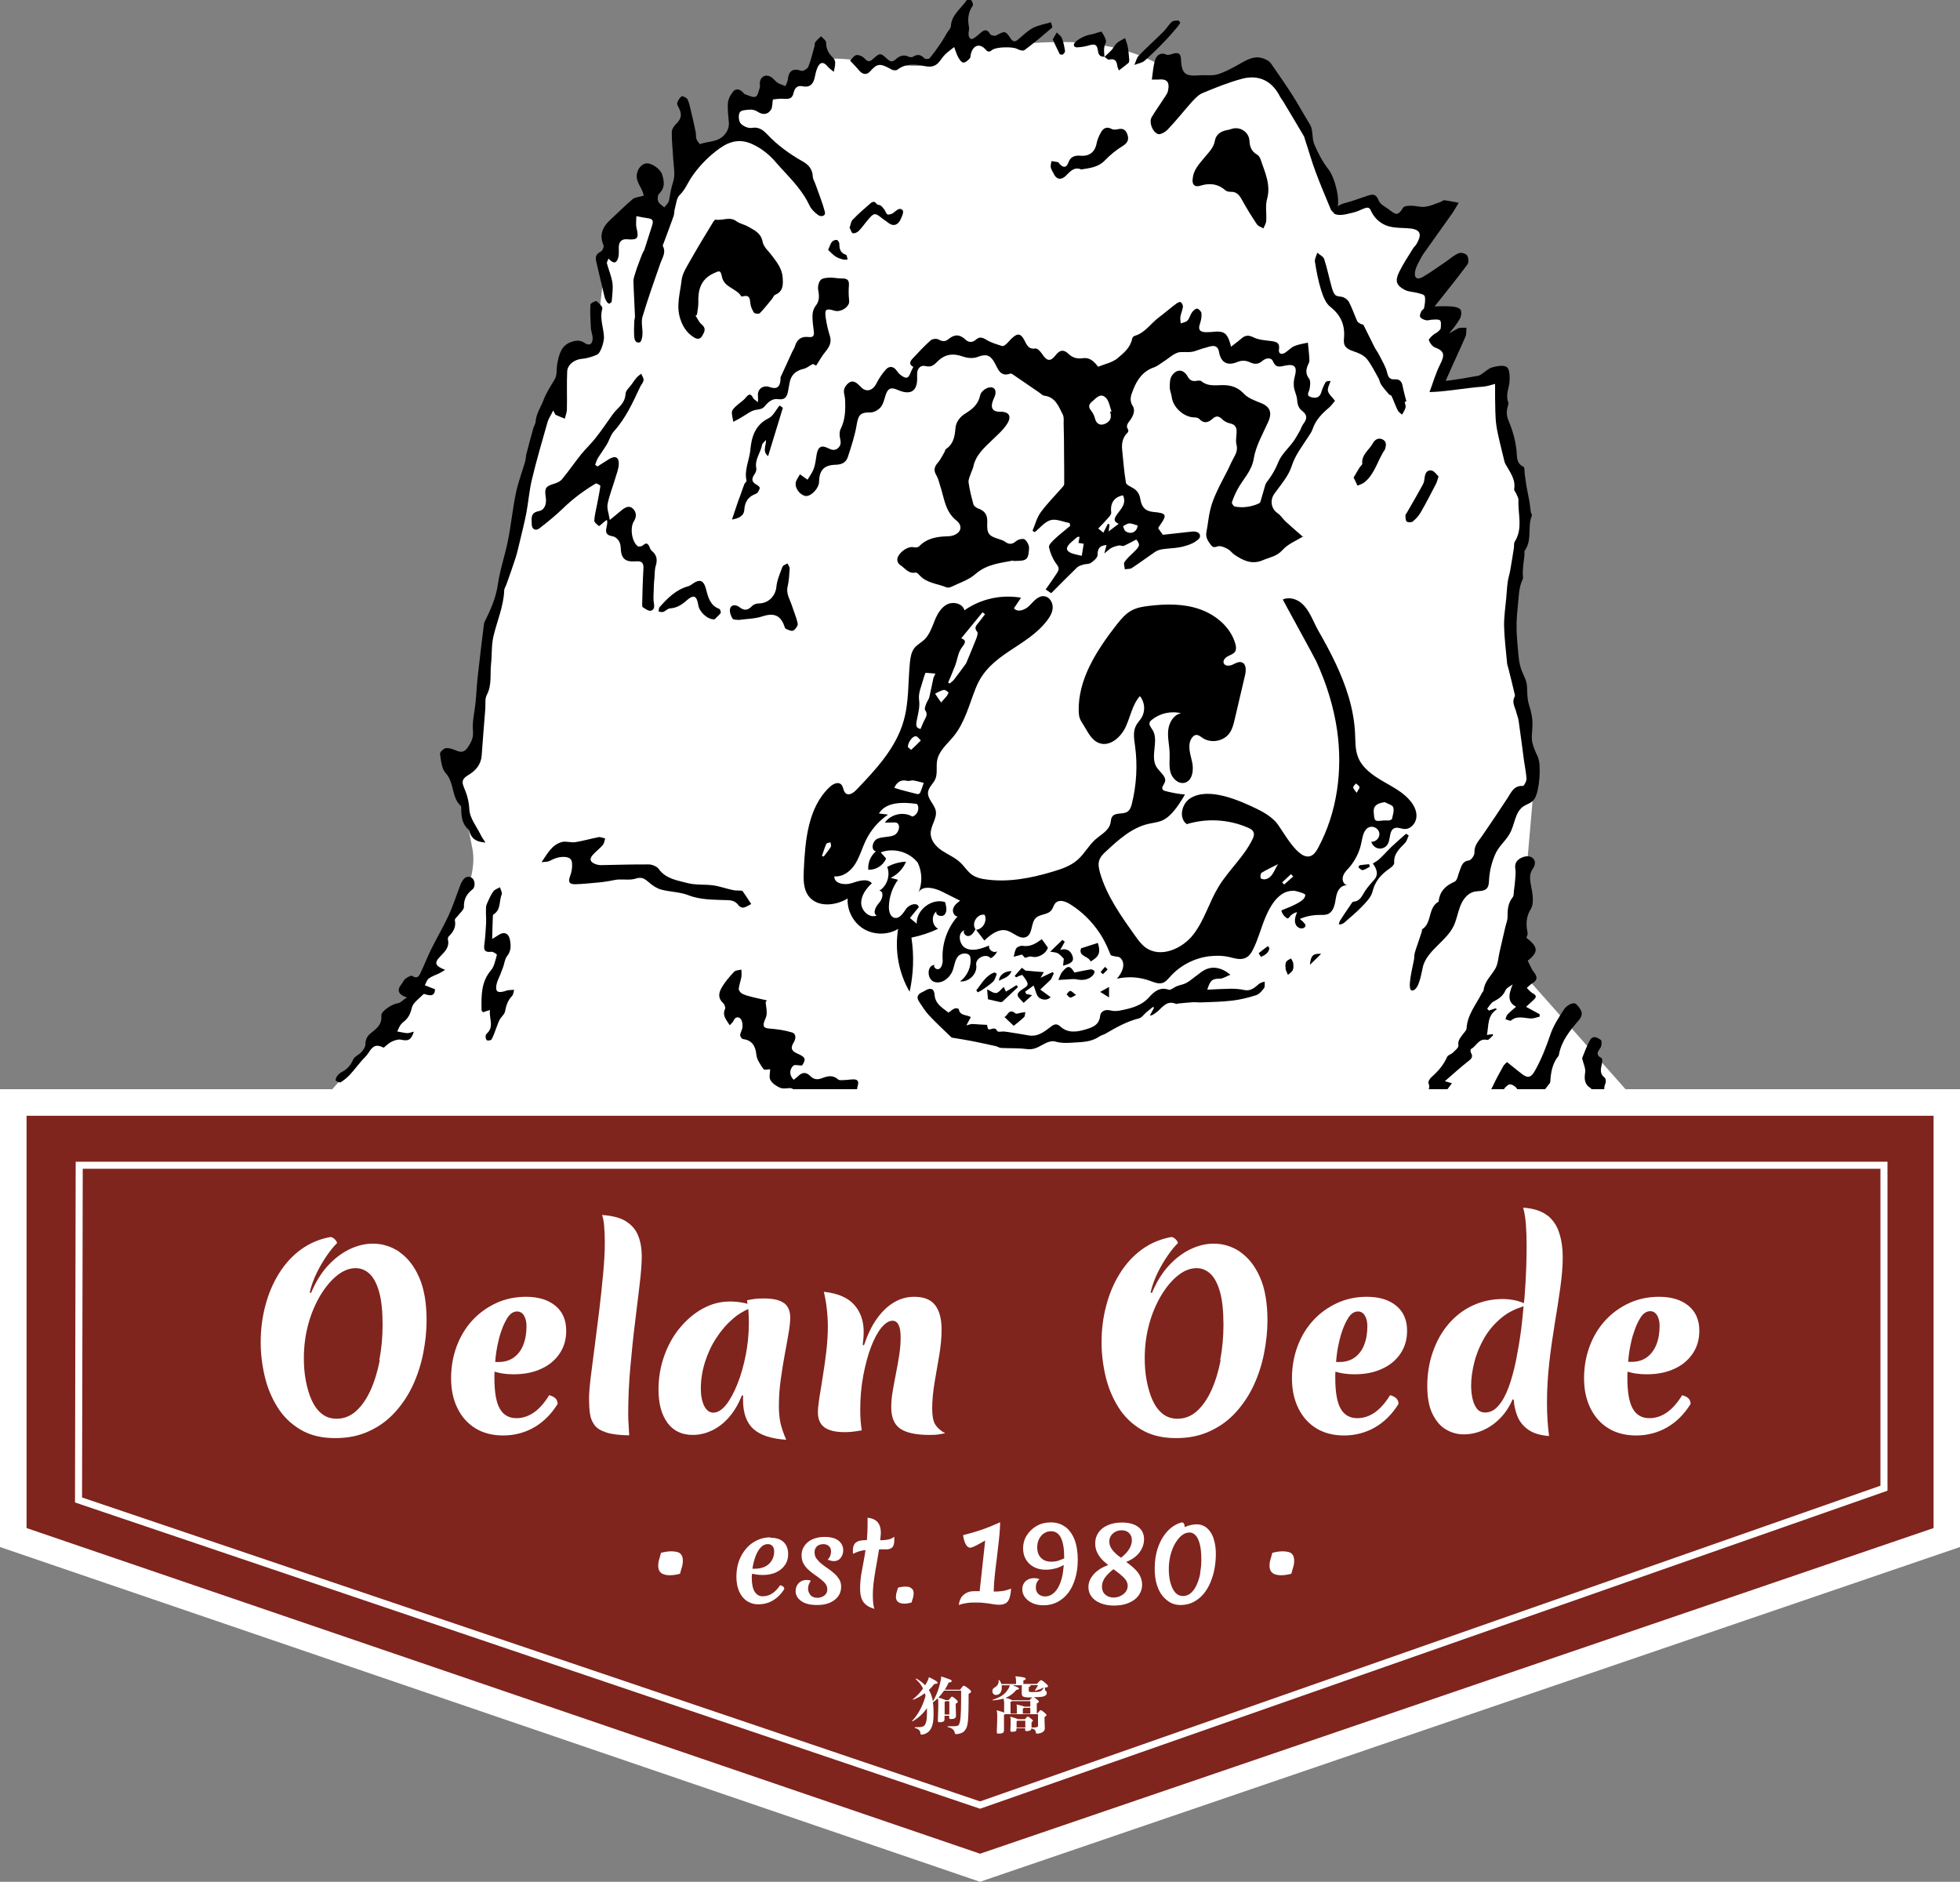<?xml version="1.0" encoding="UTF-8"?>
<svg id="Laag_2" data-name="Laag 2" xmlns="http://www.w3.org/2000/svg" viewBox="0 0 141.65 135.97">
  <rect x="0" y="0" width="141.65" height="135.97" fill="#808080" stroke="none"/>
  <defs>
    <style>
      .cls-1, .cls-2, .cls-3 {
        stroke-width: 0px;
      }

      .cls-2 {
        fill: #80241e;
      }

      .cls-3 {
        fill: #fff;
      }
    </style>
  </defs>
  <g id="Laag_1-2" data-name="Laag 1">
    <g>
      <g>
        <path class="cls-3" d="m23.63,79.13s11.51-12.53,10.52-17.76c-1-5.23-1.43-6.35-1.43-6.35l1.64-.69s2.09-19.58,7.3-29.06c2.04-.92,1.1,1.04,2.04-5.86,2.64-6.66,3.51-4.27,3.51-4.27l.69.83,2.14-4.9,3.3-1.26-.14-2.36s4.75-.76,6.12-3.12c1.78-.43,5.61.77,8.23.33.94-1.31,1.32-2.01,3.95-1.53s8.41-1.64,14.31,2.82c1.11.76,2.06-1.43,5.78-.54,2.8.67,3.63,11.14,6.16,9.72.47-.27,1.09-1.03,3.17.51,1.42,1.05,3.47-.24,3.47-.24l-2.72,4.33,2.36,2.98s1.36,2.51-.31,4.65c-.11,1.12,4.3-.07,4.3-.07,0,0,3.22,7.67,1.17,19.04.11,3.05,1.68,10.27,1.68,10.27l-1.16,13.34,8.14,9.18H23.63Z"/>
        <g>
          <path class="cls-1" d="m115.47,80.83c.02-.15-.02-.32-.08-.45-.26-.5-.48-1-.35-1.59.01-.05-.03-.13-.08-.16-.46-.28-.47-.67-.4-1.15.04-.27-.11-.58-.18-.87-.01-.06-.05-.13-.03-.18.17-.42.33-.86.55-1.26.22-.4.56-.19.79-.03.09.06.07.44-.03.58-.22.3-.34.51.08.73.07.04.06.27.03.41-.08.37-.18.72.2,1.01.08.06.11.29.06.4-.17.38-.1.7.2.96.32.27.43.58.31.99-.05.18,0,.4,0,.6,0,.27,0,.54-.04.8"/>
          <path class="cls-1" d="m70.56,67.18c.48-.04.81-.65.6-1.08-.52-.11-.98.61-.66,1.04-.11.21-.25.44-.48.49s-.49-.26-.31-.42c-.55.17-.4,1.09.12,1.32s1.13,0,1.66-.21c-.09.3.33.59.58.41-.09.22-.26.4-.47.51-.35-.42-1.18.02-1.04.54.05.62-.56,1.2-1.18,1.13.54-.39.84-1.08.75-1.74-.07-.36-.64-.35-.88-.08s-.27.67-.39,1.01c-.2.55-.78,1.02-1.33.85s-.57-1.2.01-1.23c-.14.16.17.4.35.28s.22-.36.24-.57c-.09-1.16.3-2.34,1.07-3.21-.25-.02-.39-.34-.31-.58s.29-.41.5-.56c-.45-.22-.89-.45-1.34-.67-.58-.29-1.49-.46-1.7.15.32-.69.31-1.53-.02-2.22-.61-.79-1.75-1.11-2.68-.75.13.15.26.29.39.44-.2.5-.75.85-1.29.81-.04-.5.17-1.01.56-1.33-.4-.07-.27-.75.11-.91s.82-.09,1.19-.25.53-.83.13-.92c-.26,0-.53,0-.79.01.42-.61,1.34-.82,1.98-.44.37-.09.57-.6.34-.91-.99-.14-2.23-.17-2.75.69.22.03.44.05.66.08-.69.47-1.25,1.12-1.61,1.87-.27.56-.43,1.16-.76,1.69s-.89.96-1.51.9c-.04.52.73.66,1.23.5s1.14-.39,1.48,0c-.41.38-.78.88-.77,1.44s.6,1.11,1.12.89c-.32-.17-.07-.65.18-.92s.37-.83.01-.87c.56-.35.81-1.11.57-1.72.42-.23.89-.36,1.36-.38-.21.51-.61.93-1.11,1.17.18.05.36.09.53.14-.42.57-.65,1.27-.66,1.97,0,.32.1.71.41.78.38.08.63-.36.85-.67s.83-.48.9-.1c-.21.26-.43.52-.64.78.16.14.33.28.49.41-.03-1,1.09-1.86,2.05-1.56.09.3.17.65-.02.89s-.72.07-.6-.22c-.4.31-.33,1.03.12,1.26-.61.29-1.26.5-1.93.64.2,1.3.15,2.63-.13,3.91-.79-1.35-1.09-2.99-.83-4.54-.75.45-1.74.45-2.49,0s-1.21-1.33-1.16-2.2c-.88.54-2.19.66-2.82-.17-.39-.52-.38-1.22-.35-1.87.1-2.15.3-4.54,1.87-6.01.23-.22.6-.41.83-.19.18.17.14.5.34.65.24.18.56-.05.77-.27,1.4-1.46,2.84-3,3.4-4.95.4-1.37.32-2.83.46-4.25.04-.36.1-.74.32-1.03.19-.24.48-.39.71-.6.37-.35.55-.86.74-1.34s.45-.97.9-1.21,1.15-.08,1.27.42c1.17-.83,2.68-1.16,4.09-.91-.17.25-.34.51-.51.76.27.34.83.11,1.13-.2s.63-.72,1.06-.67c.36.04.6.42.61.77s-.18.69-.4.98c-1.52,1.99-4.15,2.36-5.15,4.86-.48,1.2-.79,2.5-1.61,3.51-.45.55-1.06,1.04-1.19,1.74-.09.46.05.97-.15,1.39-.15.31-.46.55-.51.9-.06.49.46.87.56,1.36.1.55-.37,1.06-.37,1.63,0,.52.39.96.83,1.25s.93.49,1.31.85c.31.29.54.69.9.92.28.18.61.26.94.3,1.6.23,3.23-.08,4.78-.54.68-.2,1.38-.43,1.9-.91.47-.43.77-1.01,1.24-1.43.41-.36.96-.63,1.09-1.16.04-.16.03-.35.13-.49.23-.34.8-.13,1.13-.38.17-.13.24-.35.29-.55.34-1.37.42-2.8.23-4.19-.07-.49-.16-1.02.07-1.46.11-.21.29-.38.41-.59.28-.47.23-1.12-.13-1.54-.55.62-.68,1.48-1.03,2.23s-1.15,1.45-1.92,1.16c-.56-.21-.82-.82-1.14-1.33-.1-.15-.2-.3-.26-.48-.05-.15-.06-.31-.07-.46-.07-2.33,1.3-4.43,2.73-6.27.32-.4.65-.81,1.11-1.05.38-.2.8-.27,1.23-.32,1.23-.15,2.51-.17,3.68.24s2.23,1.3,2.57,2.5c.05.18.08.39-.01.55-.11.18-.34.25-.53.35s-.38.3-.3.5c.09.22.41.21.63.11s.45-.25.68-.17c.33.12.31.59.23.93-.25,1.07-.5,2.13-.75,3.2-.08.33-.16.67-.35.95-.41.62-1.35.8-1.97.38-.15-.1-.32-.25-.5-.21-.1.02-.18.09-.25.18-.37.48-.15,1.15-.01,1.74s.04,1.39-.54,1.53c-.46.11-.9-.32-1.02-.77s-.04-.94-.06-1.41c-.02-.55-.16-1.09-.1-1.63s.39-1.12.93-1.21c-.73-.19-1.54,0-2.13.48-.06.05-.11.1-.14.17-.07.19.09.37.2.54.5.78-.21,1.94.31,2.72.24.36.74.68.58,1.08-.07.18-.26.36-.15.52.04.06.12.09.2.11.46.12.94.21,1.41.25-.31.52-.64,1.06-1.08,1.48-.52.5-.86.49-1.52.63-1.22.26-2.22,1.17-3.1,1.99-.21.19-.42.4-.5.67-.09.28-.02.57.05.85.48,1.69,1.53,3.16,2.55,4.59.22.31.45.63.76.85,1.07.77,2.63.1,3.44-.94s1.15-2.36,1.84-3.48c.73-1.19,1.82-2.14,2.43-3.39.08-.16.15-.34.09-.51-.06-.18-.25-.28-.42-.35-1.38-.6-2.97-.69-4.41-.25-.61-.44-.37-1.49.27-1.88,1.31-.81,3.49.15,4.72.74.51.24,1,.53,1.4.93.5.51,1.68,3.02,2.65,2.47.21-.12.33-.33.45-.54,1.39-2.58,1.79-5.63,1.37-8.53-.25-1.71-.78-3.38-1.5-4.95-.17-.36-2.43-4.46-2.42-4.47.45-.21,1.01-.04,1.38.29.56.49.82,1.31,1.18,1.95.44.77.87,1.55,1.25,2.36.75,1.58,1.32,3.27,1.41,5.03.03.59,0,1.19.21,1.74.3.79,1.04,1.31,1.77,1.74s1.51.81,2.04,1.47c.27.34.47.76.41,1.19s-.42.83-.85.81c-.25-.01-.5-.15-.73-.06-.4.16-.27.78-.49,1.16-.13.22-.4.35-.65.31s-.47-.24-.53-.49c.32.03.62-.29.58-.61s-.41-.55-.71-.45c-.42.14-.5.68-.59,1.12-.13.66-.44,1.29-.88,1.8-.14.16-.29.3-.39.49-.07.14-.11.31-.07.47s.16.3.32.33c-.17-.02-.34.04-.47.15-.34.3-.34.78-.43,1.19-.07.29-.21.6-.48.73-.19.08-.4.07-.61.07-.49,0-.99.09-1.44.29.13.1.25.21.35.34.03.04.06.08.06.13,0,.07-.05.14-.11.17-.16.09-.37.03-.5-.1-.27-.29-.13-.71,0-1.03-.22.04-.43.18-.56.36-.03.05-.08.1-.13.09-.02,0-.05-.02-.07-.03-.17-.12-.3-.29-.36-.48,0-.02-.01-.04,0-.06.01-.02.04-.03.06-.04.36-.14.72-.28,1.05-.46.21-.12.6-.32.6-.61.09-.11-.74-.32-.81-.32-.32,0-.6.07-.86.24-.59.38-.96,1.1-1.22,1.72-.32.77-.52,1.58-.9,2.32-.1.19-.22.39-.41.51-.4.27-.87.1-1.3,0-.5-.11-.96-.11-1.47-.05-1.07.14-2.08.67-2.8,1.48-.16.17-.31.37-.53.44-.3.1-.62-.04-.92-.15-.76-.28-1.6-.33-2.39-.15.32-.36.67-.99.31-1.44-.16-.2-.32-.13-.52-.19-.26-.08-.21.01-.35-.35-.19-.46-.41-.9-.68-1.31-.56-.84-1.29-1.57-2.15-2.1-.32-.2-.77-.36-1.04-.09-.15.15-.18.39-.32.55-.27.32-.81.25-1.11.54-.37.36-.21,1.12-.67,1.36-.46.24-.93-.31-1.42-.45-.6-.16-1.18.29-1.63.72-.2-.26-.39-.52-.59-.77Zm-2.05-17.87s.08.05.12.08c.11-.1.24-.18.33-.3.29-.37.56-.75.84-1.13.03-.04.04-.08.06-.12.23-.56.47-1.12.69-1.68.06-.16.15-.43.07-.51-.26-.3-.05-.47.11-.67.16-.2.31-.4.46-.6-.06-.05-.12-.09-.18-.14-.5.61-1.01,1.23-1.54,1.88.44.16.24.39.07.63-.1.13-.18.28-.24.43-.1.3-.16.61-.27.91-.16.42-.34.83-.51,1.24Zm-1.62-.71c-.05.14-.11.28-.15.43-.13.51-.39,1.04-.32,1.53.07.5-.05.92-.14,1.37-.05.29-.19.67.25.74.1-.23.18-.45.28-.64.13-.24.25-.44.05-.72-.07-.09.03-.32.08-.47.06-.16.18-.3.22-.46.11-.45.19-.9.29-1.35.03-.12.1-.23.15-.36-.28-.02-.49-.04-.73-.06Zm33.19,9.36c-.59.08-.84.29-.8.72.05.68.05.68.73.6.12-.01.25.01.37,0,.08-.01.21-.06.22-.11.06-.28.17-.59.09-.84-.06-.17-.4-.25-.61-.37Zm-35.44-1.03c.17.05.34.1.5.15.39.1.78.21,1.17.3.06.01.17-.05.19-.1.1-.23.17-.47.26-.71-.25-.06-.5-.14-.76-.18-.14-.02-.31.07-.44.03-.4-.11-.74.06-.93.51Zm.98-2.95s.22.21.23.2c.25-.22.47-.45.7-.68-.12-.1-.22-.28-.35-.3-.23-.04-.58.41-.59.78Zm26.74,8.46c-.47.24-.84.41-1.18.62-.08.05-.11.27-.07.39.02.06.24.11.35.08.51-.13.61-.62.9-1.09Zm-24.34-11.69c.12-.14.26-.28.38-.43.07-.09.17-.26.14-.29-.09-.09-.24-.2-.34-.18-.22.05-.43.18-.62.27.17.26.28.42.43.63Zm-8.61,11.1s.08.02.12.04c.17-.23.36-.45.51-.7.05-.08-.01-.22-.02-.33-.1.04-.27.04-.3.11-.13.28-.21.58-.32.88Zm33.25,1.91c.05.05.1.1.15.15.22-.19.43-.39.65-.58-.05-.06-.1-.11-.16-.17-.21.2-.43.4-.64.6Zm5.39-6.48c.1-.2.22-.32.2-.41-.02-.1-.17-.18-.26-.26-.07.1-.2.19-.19.29,0,.1.12.2.25.39Z"/>
          <path class="cls-1" d="m104.23,82.21c0-.33.4-.71.7-.98.4-.34.76-.65.77-1.24,0-.3.72-.85,1.06-.81.59.07.91-.22,1.14-.73.22-.48.48-.94.74-1.41.06-.11.17-.2.27-.3.39.31.73.59,1.08.86.42.33.67.25.92-.2.48-.84.82-1.72,1.13-2.63.22-.66.62-1.27,1.01-1.86.14-.21.44-.4.69-.42.15-.02.38.27.49.47.16.27.08.52-.15.78-.62.72-1.22,1.46-1.41,2.43,0,.05-.02.1-.04.13-.44.54-.55,1.18-.59,1.85,0,.11-.12.21-.19.31-.21.3-.45.58-.65.89-.32.5-.74.53-1.08.04-.19-.28-.35-.58-.57-.83-.11-.12-.37-.25-.49-.2-.18.08-.42.33-.4.47.07.46-.17.74-.39,1.09-.36.56-.64,1.17-.93,1.78-.32.67-1.04.8-1.61.14m-5.6.15c.17-.26.34-.54.74-.34.07.04.24.01.29-.05.43-.45.88-.9,1.25-1.39.27-.35.43-.78.66-1.17.14-.24.31-.44.17-.77-.05-.1.1-.35.22-.45.47-.41.87-.87,1.12-1.45.06-.14.3-.19.42-.31.16-.16.43-.37.4-.52-.06-.38.16-.57.33-.82.1-.13.25-.27.26-.42.06-.99.69-1.72,1.11-2.55.04-.07.11-.13.12-.19.06-.64.54-1.05.84-1.56.21-.35.22-.82.32-1.24.14-.59.27-1.19.41-1.78.05-.22.15-.45.16-.67,0-.53.01-1.04.38-1.49.08-.1.06-.29.08-.44.04-.3.08-.6.1-.91.02-.24.04-.48,0-.71-.06-.41.14-.65.48-.8.41-.18.79-.09.92.24.05.14,0,.37-.08.49-.31.4-.28.78-.19,1.26.11.56.25,1.29,0,1.71-.37.61-.36,1.14-.24,1.75.02.11-.05.23-.09.35.86.66.9,1.03.1,1.65.14.27.25.59.45.84.27.36.26.57-.14.81-.14.09-.25.22-.38.32.14.13.26.3.43.39.29.15.28.29.06.48-.18.16-.35.33-.54.5.36.2.67.36.98.53v.18c-.21.04-.41.13-.61.13-.49-.01-1-.24-1.46.15-.06.05-.26-.06-.4-.1.05-.12.07-.26.15-.34.19-.2.4-.37.62-.56-.56-.29-.61-.76-.25-1.61-.18.14-.44.24-.52.43-.18.41-.48.61-.85.8-.2.1-.32.34-.47.52.04.05.08.09.12.14.16-.05.31-.1.47-.16.04.02.08.04.12.06-.72.46-.59,1.17-.73,1.86.17-.02.3-.04.42-.06.01.03.03.08.03.08-.14.12-.32.37-.43.34-.61-.15-.77.45-1.17.66-.04.02-.05.18-.01.25.22.37-.03.5-.28.7-.53.42-1.03.88-1.6,1.37.23.07.36.11.51.15-.3.4-.59.79-.91,1.21.2.09.33.15.49.23-.44.41-.84.78-1.24,1.15.37.6.37.6-.24.83-.18.07-.35.19-.53.29-.28.16-.34.38-.15.66m-38.88-.59s-.08-.09-.12-.14c-.24.17-.49.33-.72.49,0-.1.02-.23.03-.29-.37-.17-.7-.32-1.08-.5.11-.34.24-.69.33-1.05.03-.1,0-.3-.04-.31-.28-.06-.58-.11-.86-.1-.25.01-.5.11-.77.18.02.27.06.64.05,1.01,0,.1-.16.19-.24.29-.04-.11-.11-.21-.12-.32-.01-.2.02-.41.04-.73-.2.15-.3.21-.39.28-.21.16-.29.11-.5-.1-.46-.48-.47-1.02-.44-1.6,0-.1-.21-.3-.27-.28-.21.07-.42.19-.59.34-.06.05,0,.27.06.38.04.08.17.11.26.17,0,.05.01.1.02.15-.22.05-.44.1-.67.15-.05-.26-.19-.55-.11-.77.11-.34.2-.59-.21-.68-.25,0-.53.07-.74-.02-.27-.11-.57-.31-.71-.56-.12-.2-.02-.53-.02-.78-.13,0-.42.07-.48-.01-.22-.32-.49-.69-.52-1.06-.06-.63-.33-1.03-.95-1.11-.09,0-.22-.19-.22-.28.02-.21.16-.4.17-.61.01-.19-.02-.45-.14-.58-.16-.17-.39-.14-.51.15-.05.11-.17.2-.27.32-.25-.4-.56-.7-.34-1.18.05-.11-.05-.35-.15-.44-.38-.33-.3-.73-.12-1.05.24-.44.58-.83.93-1.2.1-.11.35-.11.52-.15,0,.18.03.36,0,.53-.05.29-.16.56-.19.85-.01.11.12.29.23.35.21.11.46.18.7.24.36.09.74.17,1.1.25-.03.05-.06.09-.09.14.03.27.09.54.08.81,0,.19-.1.38-.17.56-.14.39-.02.5.37.53.55.04,1.11.12,1.63.28.33.1.27.49.12.72-.29.46-.1.65.32.83.55.24.58.4.28.84-.25,0-.54-.09-.64.02-.3.3-.26.72.04,1.01.1-.08.21-.16.31-.25.29-.3.58-.33.88-.03.24.25.51.3.84.17.39-.15.79-.27,1.17.08.09.08.29.06.43.05.23,0,.46-.05.69-.05.31,0,.4.15.31.46-.19.58.19,1.03.83,1,.66-.02.91.27.71.89-.1.32.06.45.32.36.35-.13.57-.06.87.17.31.24.29.38.06.61-.06.06-.12.14-.18.21.34.33.6.29.88-.09.12-.16.37-.21.56-.32.09.18.23.36.26.55.03.22-.04.45-.05.55"/>
          <path class="cls-1" d="m94.18,38.76c-.48.3-1.1.54-1.49.98-.42.47-.94.53-1.43.74-.78.33-1.41.03-2.03-.39-.17-.11-.29-.29-.45-.39-.19-.11-.41-.22-.63-.24-.2-.02-.41.21-.62-.06-.22-.29-.42-.56-.34-.96.11-.55.15-1.12.29-1.67.11-.46.3-.9.5-1.33.23-.5.5-.98.74-1.46.15-.3.28-.61.44-.9.17-.3.3-.58.2-.96-.07-.27,0-.58.01-.87.02-.36-.1-.58-.48-.66-.2-.04-.41-.15-.55-.29-.25-.25-.45-.28-.71-.04-.31.28-.63.37-.96.01-.07-.08-.23-.11-.34-.11-.76,0-1.57-.73-1.65-1.49-.03-.23-.14-.45-.14-.67,0-.28,0-.6.13-.82.34-.54.85-.53,1.16.02.16.29.34.36.63.32.12-.02.29-.04.36.02.56.47,1.24.23,1.86.3.5.06.87.24,1.23.62.29.31.77.48,1.19.65.69.26.86.7.55,1.38-.39.87-.89,1.73-1.04,2.64-.15.93-.79,1.5-1.18,2.24-.16.3-.3.61-.4.93-.02.07.12.28.21.3.57.11,1.13.03,1.67-.19.08-.03.17-.1.19-.18.12-.39.22-.79.34-1.18.04-.13.12-.24.21-.35.3-.4.54-.82.73-1.3.22-.56.73-1,1.1-1.51.17-.24.31-.5.46-.76.09-.16.13-.34.24-.48.3-.39.31-.66-.06-.95-.3-.23-.35-.49-.38-.84-.02-.31-.2-.6-.23-.92-.03-.25,0-.52.07-.76.18-.67-.01-.9-.67-.77-.36.07-.69.22-.91-.3-.14-.33-.54-.23-.77-.03-.3.26-.57.25-.89.1-.3-.14-.58-.16-.93-.02-.72.3-1.18.02-1.31-.73-.07-.42-.33-.49-.68-.39-.34.09-.68.19-1.01.31-.37.14-.73.07-1.09.09-.44.02-.85.46-1.28.72-.21.13-.4.3-.63.38-.8.27-1.23.88-1.51,1.61-.15.38-.32.75-.03,1.2.2.32.02.72-.21,1.03-.15.2-.32.39-.13.66.03.05.01.17-.03.21-.37.35-.45.79-.4,1.27.08.78.14,1.57.27,2.35.02.15.31.28.49.38.32.18.49.43.55.8.1.63.39.89.95.94.96.09,1.01.2.45.99-.04.06-.08.13-.11.18.12.18.24.34.34.48.69-.08,1.39-.15,2.09-.23.29-.03.6.04.6.34,0,.17-.31.38-.52.49-.31.15-.66.25-1,.31-.39.07-.79.07-1.18.13-.19.03-.4.09-.56.2-.56.38-1.1.79-1.67,1.16-.13.09-.34.06-.51.09-.01-.17-.1-.4-.03-.51.17-.26.42-.48.65-.7.48-.46.51-.56.21-.94-.31.16-.6.33-.91.46-.09.04-.24-.05-.35-.03-.19.04-.37.09-.54.18-.15.08-.28.22-.51.4.07-.27.11-.44.16-.61-.52.04-.65.27-.65.73,0,.19-.28.42-.48.56-.14.1-.36.07-.54.12-.16.05-.34.1-.46.21-.62.6-1.23,1.22-1.87,1.86-.09-.06-.2-.14-.4-.27.28-.4.55-.77.8-1.16.14-.21.22-.37,0-.65-.27-.35-.46-.8-.56-1.24-.04-.16.24-.43.42-.6.35-.33.74-.63,1.11-.94-.01-.07-.02-.14-.04-.21-.46-.08-.97-.32-1.37-.21-.43.12-.77.57-1.15.87-.05-.03-.11-.06-.16-.1.19-.45.31-.94.59-1.33.46-.63,1.02-1.19,1.54-1.78.07-.08.16-.18.16-.27,0-.71,0-1.43-.01-2.14,0-.73-.01-1.47-.03-2.2,0-.23.03-.49-.06-.67-.3-.58-.52-1.27-1.34-1.37-.14-.02-.26-.16-.38-.24-.64-.44-1.29-.88-1.93-1.32-.04-.02-.1-.05-.13-.04-.77.28-.91-.37-1.16-.8-.31-.55-.62-.63-1.22-.4-.3.12-.72.09-1.03-.02-.74-.26-1.32-.2-1.88.36-.24.24-.46.43-.85.32-.35-.09-.59.16-.61.52,0,.06,0,.12,0,.19.06,1.09-.43,1.44-1.41,1.01-.49-.22-.72-.11-.88.42-.09.29-.16.62-.35.84-.16.19-.48.37-.72.37-.73-.02-.89.17-1.01.9-.13.79-.39,1.56-.64,2.33-.13.39-.44.54-.87.55-.86.02-1.19.39-1.21,1.26-.01.42-.52.98-.91,1-.34.01-.8-.45-.78-.89,0-.23.2-.46.31-.68.15.11.3.21.55.39.14-.24.34-.5.45-.79.12-.33.15-.69.21-1.04.1-.55.34-.69.82-.45.25.12.47.21.72,0,.24-.21.21-.44.15-.72-.05-.21-.05-.48.04-.66.35-.69.36-1.43.32-2.17-.02-.31-.19-.58.03-.91.29-.42.6-.48.97-.1.13.13.26.28.42.34.35.14.66-.09.84-.44.18-.36.42-.72.69-1.02.24-.27.55-.25.78.08.08.11.17.22.28.31.43.32.57.27.75-.22.04-.11.11-.22.18-.36-.35-.17-.25-.4-.05-.61.42-.45.84-.9,1.3-1.31.12-.11.43-.14.57-.06.28.16.49.16.72-.03.43-.36.82-.35,1.23.04.23.22.5.22.75,0,.25-.22.46-.17.74,0,.34.22.75.33,1.15.46.08.03.23-.07.31-.15.15-.13.27-.3.42-.43.4-.37.63-.32.88.16.17.33.29.68.8.6.14-.02.36.21.47.38.37.56.62.59,1.01.08.28-.36.57-.4.9-.08.31.3.64.38,1.06.32.49-.07.8.24,1.09.62.48-.2,1.03-.3,1.41-.62.44-.37.93-.77,1.05-1.41.01-.08.1-.18.18-.2.75-.22,1.16-.89,1.74-1.33.43-.32.84-.68,1.27-1,.09-.07.27-.15.32-.11.09.07.17.23.16.34-.03.24-.14.46-.18.7-.03.16.01.33.02.5.17-.07.38-.09.49-.21.15-.17.2-.42.33-.6.09-.12.26-.28.37-.26.12.02.3.21.31.34.02.25-.03.51-.11.75-.14.4-.04.59.39.61.14,0,.28,0,.42-.01.96-.11,1.17.03,1.44,1.06.26-.21.51-.38.72-.57.29-.26.53-.29.91-.1.37.18.83.21,1.25.26.39.05.66.12.58.62-.05.29.18.4.45.22.23-.15.43-.38.68-.48.32-.13.68-.18.96-.24.05.51.1.9.11,1.3,0,.11-.07.23-.12.34-.13.33-.16.62.09.95.13.17.09.51.04.76-.04.23-.29.47.12.59.33.09.61.04.73-.36.07-.25.18-.49.3-.71.04-.08.17-.11.37-.1-.07.24-.24.5-.19.72.05.23.29.42.51.71-.11.12-.25.34-.44.5-.5.42-.95.88-1.17,1.52-.07.22-.21.41-.34.61-.44.68-.93,1.3-1.19,2.11-.23.71-.78,1.33-1.24,1.97-.34.47-.24,1.09.23,1.41.23.15.38.42.59.61.41.38.84.74,1.27,1.12Zm-13.96-9.01s.08-.01.11-.02c-.12-.33-.17-.73-.39-.97-.4-.42-.72.01-1.02.26-.22.19-.29.37-.08.63.13.16.24.37.29.57.1.44.43.58.82.36.35-.2.39-.48.27-.84Zm-.15,8.1s.08.03.12.05c-.02.12-.03.25-.07.5.29-.22.48-.37.73-.55-.41-.18-.32-.39-.15-.64.29-.43.74-.8.46-1.42-.64.12-.94.57-.85,1.24.01.1-.08.23-.15.31-.24.28-.49.54-.79.85.14.11.27.21.37.3.11-.22.22-.44.33-.65Zm-2.05.94c-.11,0-.15,0-.16.01-.18.15-.35.29-.52.45-.35.34-.3.58.15.74.21.07.43.11.69.17.05-.29.09-.57.14-.87-.15-.03-.26-.04-.38-.06.03-.15.05-.28.08-.44Zm4.2-.82c-.23-.06-.42-.16-.6-.15-.16,0-.31.13-.46.2.06.12.08.29.18.36.4.28.83.05.88-.4Z"/>
          <path class="cls-1" d="m55.86,7.17c-.05.3-.03.58-.14.76-.24.36-.59.39-.97.14-.15-.1-.35-.16-.53-.15-.26.02-.65.03-.75.19-.12.2-.09.62.05.8.17.2.56.38.81.33.51-.09.82.16,1.1.45.76.81,1.65,1.45,2.61,1.99.43.25.67.56.7,1.06.01.22.15.42.22.64.22.64.48,1.26.65,1.91.09.34-.28.39-.46.26-.26-.18-.53-.44-.66-.73-.46-.98-1.19-1.75-1.91-2.53-.15-.17-.31-.33-.46-.51-.49-.58-1.04-1.04-1.76-1.37-1.07-.49-1.89-.07-2.63.52-.68.53-1.3,1.19-1.77,1.9-.28.42-.45.89-.84,1.26-.23.22-.25.65-.35.99-.05.17-.03.37-.09.54-.23.66-.48,1.3-.72,1.95-.03.07-.08.17-.05.22.24.46-.04.82-.18,1.22-.45,1.29-.91,2.58-1.3,3.89-.11.39.03.85,0,1.28,0,.2-.1.54-.2.56-.33.07-.39-.24-.4-.49-.02-.35,0-.7.01-1.04,0-.12.06-.24.05-.37-.03-.84-.09-1.68-.11-2.52,0-.25.11-.49.18-.74.04-.15.1-.29.15-.43.1-.28.21-.56.32-.84.05-.11.13-.21.16-.33.18-.55.35-1.11.53-1.66.13-.39.05-.51-.34-.56-.24-.03-.47-.08-.79-.14,0,.27-.05.57.01.84.18.76.09.89-.66.83-.41-.04-.62.17-.62.6,0,.23.02.47-.03.69-.13.47-.35.51-.72.09-.05.13-.14.24-.12.32.13.49.34.96.41,1.45.06.43-.02.89-.05,1.33,0,.06-.11.15-.18.17-.04.01-.13-.07-.17-.12-.07-.12-.14-.25-.17-.38-.21-.86-.41-1.73-.61-2.59-.07-.32.03-.52.34-.67.12-.06.24-.35.2-.45-.34-.77-.06-1.35.5-1.86.53-.49,1.04-1,1.59-1.47.17-.15.46-.16.81-.26,0-.02-.03-.18-.09-.32-.11-.27-.29-.52-.37-.79-.16-.51.14-1.1.58-1.21.4-.11,1.09.38,1.22.81.15.5.21.94-.22,1.36-.11.11-.14.4-.07.56.07.17.28.29.44.43.12-.16.31-.31.34-.49.08-.46.15-.9.3-1.36.17-.51.03-1.13,0-1.69-.03-.63-.11-1.26-.1-1.89,0-.2.15-.44.3-.58.37-.36.46-.66.23-1.14-.06-.12-.17-.28-.14-.38.06-.19.17-.39.33-.49.06-.04.36.1.42.22.13.28.19.6.26.9.12.49.23.98.33,1.47.03.16,0,.34.05.49.05.14.23.38.27.37.56-.21,1.23-.13,1.7-.61.28-.29.41-.6.37-1-.04-.46-.1-.93-.06-1.39.03-.28.19-.57.37-.79.17-.22.44-.2.66,0,.07.06.12.16.2.19.25.08.56.25.76.18.17-.06.23-.42.31-.66.03-.1,0-.21,0-.32.02-.44.38-.67.77-.47.2.1.33.32.52.44.17.11.38.16.57.24.06-.16.15-.32.17-.49.06-.63.39-.82.98-.61.12.04.44-.15.5-.3.19-.48.31-1,.45-1.5.02-.09,0-.21.05-.27.12-.16.27-.29.42-.43.13.15.36.3.36.45,0,.46.18.8.5,1.1.09.08.16.24.16.37,0,.22-.06.43-.1.65-.15-.13-.33-.24-.45-.39-.27-.33-.52-.35-.71.04-.13.26-.17.56-.24.84-.11.43-.38.65-.82.56-.43-.1-.61.13-.69.48-.08.37-.29.45-.65.42-.33-.03-.66.03-.87.05Z"/>
          <path class="cls-1" d="m73.22,40.5c-.84.18-1.88.23-2.74.99-.48.42-1.15.63-1.75.92-.09.04-.23.06-.32.03-.66-.27-1.43-.3-1.95-.87-.08-.09-.21-.22-.29-.2-.52.11-.77-.33-1.12-.55-.1-.06-.19-.21-.2-.33-.05-.46.73-1.06,1.17-.95.13.03.33.02.41-.07.57-.59,1.3-.7,2.06-.72.12,0,.25-.02.36-.05.62-.19.76-.7.26-1.1-.82-.65-.87-1.64-1.17-2.52-.08-.24-.13-.51-.26-.72-.21-.35-.18-.61.09-.92.21-.23.34-.53.5-.8.04-.07.04-.17.1-.2.54-.36.63-.9.68-1.49.04-.48.33-.84.76-1.1.49-.3.9-.66,1.03-1.3.04-.22.35-.48.59-.54.42-.11.62.18.47.6-.05.15-.13.28-.17.43-.15.46.05.72.52.71.63-.02.88.28.57.82-.28.47-.73.85-1.13,1.24-.58.56-1.18,1.08-1.35,1.92-.03.15-.11.28-.16.43-.07.23-.21.48-.18.7.07.53.21,1.06.35,1.58.03.12.19.24.32.29.49.17.71.46.68,1.01-.04.84.1.99.9,1.23.13.04.27.09.38.17.3.22.53.2.82-.05.14-.12.49-.2.61-.11.17.13.33.43.31.65-.05.84-.16.91-1.16.9Z"/>
          <path class="cls-1" d="m35.1,60.88c-.71-.05-1.01-.28-1.18-.8-.01-.04-.02-.1-.05-.13-.51-.43-.53-1.01-.54-1.61,0-.03,0-.08-.01-.09-.71-.63-.47-1.69-1.11-2.39-.3-.33-.34-.91-.41-1.39-.02-.12.26-.39.42-.41.24-.03.51.07.75.17.36.16.61.11.83-.22.25-.37.43-.7.38-1.21-.06-.67.12-1.36.19-2.05.06-.58.08-1.16.14-1.73.14-1.29.3-2.59.46-3.88,0-.08.02-.16.06-.22.42-.86.81-1.71.95-2.69.15-1.07.52-2.11.73-3.17.23-1.15.34-2.32.58-3.46.16-.76.44-1.49.66-2.24.05-.18.05-.37.09-.55.16-.61.32-1.22.49-1.83.05-.18.17-.35.18-.52.04-.57.37-1.03.56-1.53.21-.56.52-1.02.82-1.52.19-.31.11-.77.19-1.16.13-.65.27-1.3,1.03-1.55.33-.11.61-.14.92.07.34.23.57.13.6-.27.02-.27-.12-.55-.13-.83-.03-.55-.06-1.11-.03-1.66,0-.1.38-.29.44-.25.18.14.46.41.42.55-.21.71.1,1.38.12,2.06,0,.32-.22,1.13-.51,1.26-.35.15-.72.27-1.1.3-.5.04-1.03.4-1.05.92-.04.91,0,1.81-.02,2.72,0,.23-.1.45-.15.68-.22-.09-.44-.17-.65-.27-.06-.03-.08-.13-.19-.32-.18.37-.34.59-.41.84-.39,1.38-.8,2.76-1.13,4.15-.19.79-.25,1.61-.4,2.41-.13.67-.3,1.34-.46,2.01-.1.42-.19.83-.32,1.24-.21.65-.44,1.3-.67,1.94-.05.13-.14.26-.15.39-.04,1.17-.52,2.23-.78,3.34-.15.64-.1,1.32-.17,1.97-.09.75.08,1.53-.31,2.26-.15.28-.08.69-.11,1.04-.09,1.11-.18,2.23-.26,3.34-.05.67-.45,1.11-.98,1.42-.38.23-.49.44-.31.86.22.51.37,1.01.4,1.62.03.63.53,1.24.83,1.85.08.17.2.33.35.56Z"/>
          <path class="cls-1" d="m50.27,22.81c.14.21.25.48.44.63.34.28.21.53.05.81-.16.29-.38.27-.62.12-.5-.32-.79-.75-.98-1.34-.31-.96,0-1.87.1-2.79.06-.52.41-1.02.68-1.51.52-.92,1.07-1.82,1.62-2.72.04-.06.12-.15.16-.14.5.09,1.02-.25,1.51.12.22.17.54.22.79.36.47.27.98.47,1.1,1.14.07.36.43.66.67.98.35.47.72.93.77,1.55.04.51.07,1.03-.54,1.28-.09.04-.14.19-.22.29-.29.35-.57.72-.89,1.04-.07.07-.37.04-.42-.04-.13-.19-.23-.43-.26-.66-.03-.35-.06-.64-.53-.52-.04.01-.12.02-.13,0-.35-.59-1.25-.63-1.4-1.43-.09-.47-.18-.43-.62-.22-.92.44-1.11,1.2-1.08,2.11,0,.29-.06.58-.1.87-.03.02-.06.04-.09.06Z"/>
          <path class="cls-1" d="m68.51,73.19c.18-.12.32-.25.48-.32.08-.04.3,0,.3.04.08.51.57.39.87.58-.08.16-.17.32-.32.6.23-.06.32-.1.42-.1.16,0,.32.02.48.03.18.01.36.02.59.03.01.05.04.18.07.3.06.01.1.04.14.03.2-.04.39-.18.54.13.04.08.37,0,.56.03.56.08,1.12.17,1.68.27.7.13,1.18-.29,1.66-.65.25-.19.43-.19.64,0,.53.5,1.19.41,1.77.24.47-.14,1.05-.28,1.12-1.01.02-.24.28-.5.75-.38.39.11.88-.03,1.3-.13.57-.15,1.09-.37,1.52-.86.29-.33.74-.74,1.37-.51.15.06.4-.18.62-.26.23-.09.48-.12.69-.24.28-.16.53-.39.8-.58.16-.12.31-.25.49-.34.56-.3,1.23-.2,1.87.34-.29.11-.52.28-.75.28-.55.01-.7.09-.92.8.59-.03,1.14-.06,1.69-.07.32,0,.65.02.97.09.44.1.73-.13,1.02-.39.1-.09.22-.16.47-.21-.01.16.03.36-.05.47-.15.2-.35.44-.58.51-.56.18-1.14.32-1.72.39-.76.09-1.54.1-2.31.13-.2,0-.4-.03-.6-.01-.33.02-.66.06-1,.09-.05,0-.1.04-.13.03-.75-.33-1.05.36-1.52.67-.11.07-.21.16-.39.17l.3-.56s-.05-.05-.07-.07c-.16.13-.32.26-.48.39-.18.15-.33.39-.53.44-.88.22-1.66.66-2.43,1.11-.15.08-.32.12-.46.21-.6.42-1.3.39-1.99.44-.4.03-.79.03-1.2-.09-.27-.08-.65.1-.92.25-.36.21-.68.36-1.12.3-.61-.08-1.23-.05-1.84-.08-.13,0-.26-.1-.39-.13-.56-.12-1.12-.25-1.68-.36-.48-.09-.97-.17-1.46-.25-.04,0-.09-.04-.12-.07-.53-.52-1.08-1.02-1.59-1.57-.27-.29-.48-.64-.7-.97-.18-.27-.14-.49.16-.65.1-.05.2-.09.29-.15.37-.22.64-.15.67.3.05.67.55.94.99,1.28Z"/>
          <path class="cls-1" d="m43.17,33.71c.28-.18.56-.36.85-.54.45-.27.73-.14.7.39-.02.34-.16.68-.26,1.02-.18.62-.43,1.22-.55,1.85-.06.32.09.68.16,1.14.39-.32.64-.53.9-.74.25-.19.52-.33.79-.06.26.27.24.6.05.9-.29.45-.16,1.45.27,1.79.07.06.3.02.38-.05.24-.23.37-.15.48.11.04.09.08.21.15.27.36.28.44.63.31,1.06-.09.27-.08.58-.1.87-.02.24-.05.49-.05.73,0,.38-.06.77.01,1.14.05.29,0,.5-.25.54-.17.02-.38-.15-.55-.25-.05-.03-.05-.14-.05-.22.02-.85.04-1.69.09-2.54.03-.44-.1-.6-.55-.56-.77.06-1.07-.2-1.09-.99-.01-.43-.27-.77-.62-.83-.58-.1-.44-.44-.38-.78.02-.11.05-.22,0-.4-.09.07-.18.13-.26.2-.11.09-.28.26-.31.25-.14-.11-.35-.27-.34-.4.02-.39.13-.77.2-1.16.08-.44.18-.89.24-1.34,0-.05-.28-.21-.34-.17-.86.51-1.65,1.1-2.37,1.8-.53.51-1.11.98-1.69,1.43-.29.22-.56.07-.56-.29,0-.39-.13-.83.51-.95.43-.08.58-.52.5-1.02-.1-.64,0-.78.61-.96.21-.06.45-.17.58-.34.47-.57.89-1.18,1.35-1.76.34-.42.73-.78,1.06-1.2.44-.55.83-1.14,1.24-1.71.09-.12.19-.24.3-.35.32-.32.61-.63.63-1.14.01-.24.28-.46.44-.68.12-.18.24-.35.38-.51.09-.1.21-.17.31-.26.06.16.19.32.17.47-.02.17-.17.32-.25.49-.53,1.13-1.04,2.26-1.89,3.2-.24.26-.33.65-.52.96-.2.33-.43.64-.63.96-.09.15-.14.33-.21.5.05.04.11.08.16.12Z"/>
          <path class="cls-1" d="m86.2,12.93c.03-.65.48-1.09.84-1.54.31-.38.67-.7.76-1.22.08-.45.42-.69.88-.77.11-.02.21-.04.31-.08.61-.21,1.27.2,1.31.86.02.44.16.77.55.99.12.07.22.23.26.37.31.92.75,1.81.46,2.85-.14.49-.02,1.04-.06,1.57-.01.18-.13.36-.2.54-.16-.09-.38-.15-.47-.29-.39-.58-.76-1.18-1.1-1.8-.18-.32-.37-.56-.77-.55-.13,0-.3-.02-.4-.1-.55-.49-1.16-.55-1.83-.34-.4.12-.59-.07-.55-.49Z"/>
          <path class="cls-1" d="m83.24,5.77c.08-.52.1-1.01.25-1.46.11-.31.38-.56.82-.36.13.06.33-.04.5-.08.36-.09.52,0,.54.41.05,1.12.35,1.24,1.37,1.16.41-.03.85.05,1.24-.06.5-.14.97-.4,1.43-.65.66-.36,1.28-.83,2.09-.43.14.07.29.16.37.28.7,1.02,1.43,2.03,2.04,3.1.26.46.54.9.8,1.35.22.39.11.96.29,1.39.27.64.6,1.27,1.03,1.82.45.57.89,2.22.61,2.89-.04.1-.16.16-.24.24-.07-.07-.16-.14-.2-.23-.37-.9-.76-1.8-1.1-2.72-.29-.77-.51-1.57-.77-2.35-.03-.08-.04-.18-.09-.25-.48-.82-.97-1.63-1.46-2.45-.08-.14-.19-.26-.26-.4-.56-1.11-1.51-1.6-2.73-1.28-.97.26-1.92.64-2.85,1.03-.3.12-.55.39-.78.64-.59.66-1.14,1.36-1.75,2-.17.18-.55.4-.72.32-.41-.18-.63-.86-.45-1.19.27-.47.6-.91.89-1.37.11-.18.26-.35.3-.55.14-.66-.07-.89-.74-.82-.1,0-.21,0-.44,0Z"/>
          <path class="cls-1" d="m39.12,62.33c.45-.68.78-1.3,1.49-1.49.3-.08.66.06.97.01.56-.09,1.11-.25,1.67-.36.15-.03.32.06.49.1-.06.16-.07.35-.18.47-.22.26-.5.46-.72.71-.26.3-.2.51.18.66.13.05.27.08.41.08,1.15-.02,2.31-.06,3.46-.05.24,0,.57.14.71.32.52.73,1.35.83,2.1,1.03.59.15,1.23.08,1.84.16.48.07.94.24,1.42.34.16.04.34.03.5.04.07,0,.18,0,.21.04.21.3.41.6.62.93-.18.09-.36.22-.56.26-.11.02-.29-.07-.36-.17-.21-.29-.45-.36-.82-.37-.94-.04-1.89,0-2.81-.36-.62-.24-1.33-.23-1.98-.41-.32-.09-.63-.31-.88-.53-.28-.24-.5-.4-.93-.26-.39.13-.84.05-1.26.07-.21.01-.41.07-.61.1-.27.04-.53.09-.8.11-.58.05-1.15.12-1.73.13-.44,0-.5-.2-.34-.61.11-.29.16-.62.13-.93-.02-.22-.13-.4-.51-.43-.46-.03-.78.12-1.14.3-.12.06-.27.04-.55.08Z"/>
          <path class="cls-1" d="m29.37,72.06q-.87-.3-.37-.93c.11-.13.17-.31.3-.41.14-.11.41-.26.5-.2.36.24.49,0,.6-.24.27-.57.5-1.16.78-1.73.4-.8.85-1.57,1.23-2.38.32-.69.55-1.41.82-2.12.06-.14.11-.29.2-.42.16-.25.39-.37.67-.2.23.14.28.65.05.83-.42.33-.64.71-.62,1.27,0,.2-.27.42-.42.62-.08.11-.26.23-.24.32.11.5-.1.86-.44,1.19-.05.05-.07.15-.06.22.13.54-.2.86-.53,1.2-.48.49-.42.7.33,1-.18.1-.3.19-.43.25-.25.12-.53.21-.75.37-.14.1-.19.32-.29.49.23.09.46.18.74.29-.01.37-.18.51-.61.39-.07-.02-.19-.07-.22-.04-.31.32-.77.62-.85,1-.08.36-.2.62-.43.86-.12.12-.27.21-.37.35-.11.15-.17.32-.25.49.24.04.48.1.72.12.14,0,.29-.06.48-.11-.2.62-.41.7-.94.58-.21-.04-.48.06-.69.16-.2.1-.37.28-.55.42-.52-.26-.77-.16-1.09.36-.15.24-.38.43-.56.65-.27.31-.52.65-.8.95-.19.2-.42.39-.66.54-.07.04-.27-.04-.35-.12-.04-.04.02-.23.09-.32.08-.11.19-.22.3-.28.4-.2.68-.48.86-.92.09-.22.42-.34.6-.54.14-.16.29-.37.29-.56,0-.35.12-.59.38-.8.4-.33.83-.61.77-1.27-.04-.34.84-.87,1.19-.9.19-.02.37-.23.63-.41Z"/>
          <path class="cls-1" d="m59,26.42s-.13-.06-.25-.12c-.03.02-.07.04-.11.06-.19.1-.36.25-.56.29-.58.13-.92.45-1.02,1.03-.03.18-.07.36-.1.55-.07.42-.22.69-.73.61-.4-.06-.71.2-.94.49-.18.22-.36.24-.64.28-.39.06-.75.37-1.12.58-.18.1-.35.19-.53.29-.04-.25-.13-.51-.1-.74.03-.17.22-.32.36-.45.19-.19.44-.32.61-.53.21-.26.37-.39.56,0,.04.09.17.15.35.3,0-.23.01-.35,0-.45-.06-.48.36-.81.82-.65.53.19.77.03.81-.54,0-.06-.01-.13.01-.18.27-.6.55-1.21.83-1.81.06-.14.16-.26.2-.41.14-.48.45-.73.96-.67.41.05.44-.13.4-.45-.05-.37-.1-.74-.09-1.11,0-.23.08-.5.22-.68.3-.37.27-.74.19-1.17-.04-.22.03-.54.17-.7.13-.15.44-.17.67-.18.3-.01.6.07.9.06.39,0,.51.14.48.53-.03.36-.02.73.02,1.09.05.41-.59.85-1.06.71-.62-.19-.73-.11-.63.54.06.42.16.85.29,1.26.16.48-.04.83-.33,1.18-.23.28-.41.6-.65.98Z"/>
          <path class="cls-1" d="m61.45,4.37c.12-.11.27-.37.45-.39.19-.03.47.11.61.27.22.24.36.21.57.02.51-.46.55-.46,1.03-.02.21.2.38.27.63.03.26-.24.57-.36.94-.18.08.04.23.05.3,0,.32-.2.57-.16.82.11.06.07.33.07.38,0,.28-.33.54-.69.78-1.05.18-.26.33-.53.49-.8.1-.16.26-.31.27-.47.05-.83.73-1.26,1.13-1.86.04-.06.29-.06.35,0,.08.08.15.31.1.38-.34.48-.38.99-.27,1.55.03.17-.05.37-.03.55,0,.11.07.24.15.3.05.04.2-.02.28-.08.15-.1.29-.23.43-.35.27-.24.49-.3.7.09.05.09.33.15.44.09.62-.33.66-.35,1.03.21.14.21.29.28.49.13.37-.29.7-.65,1.11-.87.4-.21.88-.29,1.32-.42.03.13.13.34.09.38-.65.56-1.31,1.12-2,1.63-.1.08-.38,0-.54-.09-.33-.17-1.53-.15-1.81.09-.18.15-.29.15-.46-.04-.4-.46-.87-.34-1.05.26-.04.13-.02.31-.11.4-.12.13-.32.3-.46.28-.14-.02-.28-.24-.37-.4-.12-.23-.19-.48-.28-.72-.21.17-.43.32-.62.5-.17.16-.3.36-.44.54-.29.37-.62.43-1.1.33-.65-.14-1.35-.2-1.95.27-.08.06-.29.05-.4-.01-.82-.46-1.04-.47-1.53.09-.29.34-.59.27-.86-.06-.17-.22-.38-.41-.64-.7Z"/>
          <path class="cls-1" d="m101.52,29.05c.02.13.09.28.06.4-.05.18-.16.34-.25.51-.11-.1-.25-.18-.31-.3-.17-.34-.29-.7-.45-1.04-.03-.07-.16-.08-.21-.15-.19-.22-.39-.45-.55-.69-.09-.14-.11-.32-.19-.46-.27-.47-.51-.98-.85-1.4-.22-.26-.6-.42-.93-.53-.55-.18-.77-.38-.71-.93.09-.96-.22-1.69-1-2.3-.33-.26-.51-.76-.65-1.19-.21-.67-.34-1.37-.45-2.06-.03-.2.11-.43.17-.65.17.15.44.27.5.46.21.64.34,1.3.52,1.94.06.23.13.5.29.66.13.13.41.08.6.17.16.08.33.21.4.37.22.44.38.9.58,1.35.04.08.15.14.24.19.06.04.18.03.21.08.27.53.53,1.08.8,1.61.11.21.26.4.36.61.2.4.45.8.55,1.23.08.34.2.5.53.48.37-.03.53.15.59.49.07.37.18.74.27,1.11-.03,0-.06.01-.1.02Z"/>
          <path class="cls-1" d="m35.57,67.84c.12-.07.27-.15.41-.25.44-.31.79-.18.88.35.07.39.08.78-.21,1.14-.17.21-.19.53-.29.8-.06.17-.13.34-.19.5-.1.26-.24.5-.29.77-.09.49.07.61.56.48.09-.02.18-.07.27-.08.15-.02.3-.02.45-.03-.05.15-.06.35-.16.45-.31.32-.42.69-.5,1.11-.04.22-.28.39-.39.6-.11.2-.17.42-.26.64-.1.27-.19.54-.33.79-.03.06-.23.09-.32.06-.06-.02-.1-.17-.11-.27,0-.07.03-.16.08-.21.57-.5.16-1.1.24-1.71-.21.06-.35.11-.5.16-.04-.05-.11-.1-.11-.15-.01-1.02-.05-2.03.69-2.89.24-.28.31-.73.42-1.11.01-.04-.26-.23-.39-.22-.41.05-.58-.05-.52-.5.07-.51.1-1.03.13-1.54.02-.32-.02-.64-.01-.96,0-.15,0-.31.06-.44.13-.31.27-.63.46-.91.1-.15.32-.21.49-.31.05.17.18.38.13.51-.2.48-.04,1.11-.59,1.45-.03.02-.05.08-.05.12-.02.54-.04,1.07-.05,1.64Z"/>
          <path class="cls-1" d="m53.42,44.8c-.14-.03-.41,0-.48-.1-.13-.21-.24-.53-.17-.74.11-.32.47-.25.67-.09.36.28.61.23.91-.08.11-.12.33-.19.5-.19.68,0,1.2-.54,1.26-1.2.05-.49.26-.97.44-1.45.04-.11.23-.16.36-.24.06.13.17.26.16.38-.03.44-.05.88-.15,1.3-.12.52.17.92.31,1.36.14.44.33.86.42,1.31.03.15-.16.41-.32.5-.12.07-.36-.05-.53-.12-.07-.03-.1-.15-.13-.24-.28-.77-.78-.93-1.59-.66-.51.17-1.08.17-1.67.25Z"/>
          <path class="cls-1" d="m78.16,12.25c-.54-.24-.83.16-1.15.47-.33.31-.67.25-.86-.17-.07-.15-.18-.3-.21-.46-.03-.14.03-.3.05-.45.16.03.33.04.48.08.05.01.07.1.12.14.27.28.49.26.62-.11.16-.45.49-.53.88-.5.63.06,1.04-.26,1.16-.88.05-.26.16-.52.29-.76.18-.35.43-.5.83-.28.12.06.3.03.45,0,.43-.1.61.16.69.5.07.31-.06.52-.36.71-.47.29-.92.65-1.3,1.05-.48.5-1.08.55-1.69.65Z"/>
          <path class="cls-1" d="m56.58,29.46c-.35,1.15-.7,2.29-1.07,3.5-.44-.37-.13-.75-.15-1.17-.12.14-.26.23-.28.34-.1.58-.56,1.07-.42,1.72.02.12-.04.28-.11.38-.28.4-.23.61.19.83.08.04.19.17.17.22-.06.15-.14.35-.26.39-.57.2-.82.58-.86,1.17-.03.45-.4.61-.89.7.15-.44.29-.87.44-1.31.04-.13.1-.25.14-.37.11-.29.2-.59.31-.87.04-.1.18-.19.16-.26-.18-.78.22-1.5.28-2.25.08-.88.34-1.79,1.32-2.26.33-.16.53-.61.79-.92.08.05.15.11.23.16Z"/>
          <path class="cls-1" d="m51.62,44.75c-.5.02-1.08-.55-1.15-1.01-.11-.7-.33-.81-.84-.36-.36.32-.72.55-1.21.58-.17.01-.31.19-.48.25-.1.04-.22-.01-.34-.02.02-.11,0-.25.07-.32.58-.66,1.2-1.28,2.1-1.52.07-.02.14-.07.2-.11.6-.44.89-.35,1.07.38.15.59.3,1.13.95,1.38.06.02.13.25.09.3-.15.19-.35.35-.45.46Z"/>
          <path class="cls-1" d="m99.21,62.4c.19-.13.37-.22.51-.36.3-.28.57-.59.86-.87.34-.32.69-.62,1.04-.93.06.04.13.09.19.13-.09.18-.13.4-.27.54-.4.42-.83.78-.78,1.45.01.13-.22.32-.38.43-.59.41-1.01.9-1.19,1.64-.09.37-.42.72-.7,1.01-.41.44-.88.82-1.33,1.22-.09.08-.21.14-.4.14.03-.09.03-.19.08-.27.24-.38.49-.75.74-1.11.07-.1.15-.26.24-.27.5-.04.62-.45.84-.78.19-.28.42-.55.65-.8.28-.3.27-.7-.1-1.18Z"/>
          <path class="cls-1" d="m61.39,16.48c.09-.24.1-.47.23-.6.4-.42.84-.8,1.28-1.18.14-.13.31-.19.46.04.04.07.2.05.28.11.11.08.2.19.28.3.08.11.12.3.22.34.11.04.3-.02.41-.1.22-.15.46-.46.69-.19.1.11-.08.53-.21.76-.21.35-.53.39-.86.12-.14-.12-.31-.21-.45-.33-.48-.38-.55-.38-.96.09-.24.28-.45.59-.7.85-.1.1-.32.2-.43.16-.11-.04-.15-.26-.22-.38Z"/>
          <path class="cls-1" d="m97.83,34.5c.16-.27.29-.51.44-.74.06-.09.19-.18.18-.26-.06-.66.51-.99.77-1.48.15-.27.41-.41.7-.27.29.14.27.42.18.69,0,.01,0,.03-.01.04-.53.76-.71,1.74-1.47,2.36-.14.12-.34.17-.51.25-.09-.18-.17-.36-.29-.6Z"/>
          <path class="cls-1" d="m103.96,34.44c-.08.24-.11.38-.17.5-.37.7-.72,1.41-1.12,2.09-.14.25-.35.47-.57.65-.1.08-.36.08-.44,0-.09-.08-.08-.3-.09-.45,0-.05.06-.1.09-.16.4-.7.81-1.39,1.19-2.1.08-.15.09-.35.12-.54.05-.31.23-.51.53-.42.19.06.33.29.47.42Z"/>
          <path class="cls-1" d="m74.14,71.81c.11.02.22.05.45.1-.25.23-.43.39-.61.55-.43-.46-.71-.6,0-1.04.41-.25.38-.36-.1-.98-.07.03-.16.05-.24.08-.07.03-.13.06-.2.1-.04-.03-.07-.07-.11-.1.17-.2.34-.4.52-.59.01-.01.2.16.26.2.45.04.88.08,1.33.11-.05.09-.12.21-.24.41.34-.16.6-.28.87-.41l.09.09c-.06.14-.13.27-.19.41-.01.03-.04.04-.06.07-.24.23-.49.46-.73.69.24.18.49.36.75.55-.26.27-.63.19-.83.04-.2-.15-.25-.51-.4-.88-.15.11-.38.27-.61.44.02.05.04.09.06.14Z"/>
          <path class="cls-1" d="m85.3,1.64c-.06.09-.1.18-.16.25-.3.35-.6.71-.92,1.04-.48.5-.97.99-1.49,1.45-.19.17-.5.21-.75.31.11-.23.16-.51.33-.68.57-.59,1.18-1.13,1.76-1.71.23-.23.39-.52.63-.73.1-.09.31-.08.46-.09.04,0,.09.1.14.17Z"/>
          <path class="cls-1" d="m79.82,4.11c.17-.16.35-.32.51-.49.14-.16.24-.37.39-.51.17-.15.39-.24.59-.36.06.2.15.4.19.61.06.31.08.63.11.95,0,.08,0,.19-.06.24-.21.18-.43.34-.69.54-.04-.13-.1-.22-.11-.31-.04-.37-.18-.58-.6-.47-.08.02-.21-.13-.32-.2h-.01Z"/>
          <path class="cls-1" d="m111.06,54.53c-.11-.27-.24-.54-.31-.85-.1-.41,0-.84,0-1.26.02-.5-.08-.96-.23-1.43s-.14-.86-.16-1.36c-.02-.46-.22-.75-.38-1.16-.21-.52-.24-1.13-.29-1.69-.02-.21-.04-.42-.05-.64-.07-.79-.04-1.51.05-2.3.08-.69.05-1.35.36-2,.05-.1,0-.24,0-.36,0-.23.02-.46.04-.68.02-.21.06-.42.08-.64.02-.14-.03-.31.04-.4.54-.77.16-1.71.5-2.51.03-.06-.07-.17-.08-.26-.04-.24-.05-.48-.09-.71-.07-.38-.15-.76-.22-1.14-.05-.3-.09-.61-.13-.92-.02-.17,0-.45-.08-.49-.54-.25-.46-.68-.51-1.16-.07-.71-.27-1.44-.55-2.1-.15-.35-.19-.62-.12-.96.03-.15.11-.33.07-.45-.21-.55.08-1.05.1-1.57.01-.33,0-.83-.21-.97-.24-.16-.7-.07-1.03.02-.27.07-.5.3-.74.46-.09.06-.18.13-.28.15-.6.11-1.2.21-1.8.3-.18.03-.37.05-.56.07.46-1.08.97-2.13,1.43-3.2.08-.19.05-.42.07-.64-.21.01-.45-.03-.63.06-.21.1-.41.25-.62.34.28-.31.57-.69.77-1.04.11-.18.15-.55.04-.68-.14-.16-.46-.2-.71-.22-.43-.03-.86,0-1.15,0,.77-.97,1.59-1.98,2.37-3.03.11-.14.08-.5-.03-.66-.09-.13-.43-.22-.58-.16-.33.13-.61.38-.91.59-.57.38-1.12.8-1.72,1.14-.4.23-.63.05-.54-.41.07-.35.27-.68.44-1,.13-.25.31-.47.47-.7.59-.83,1.18-1.66,1.77-2.49.17-.24.31-.51.47-.77-.35-.06-.69-.14-1.04-.18-.09-.01-.19.1-.29.13-.51.17-.98.44-1.58.32-.37-.07-1-.1-1.11.09-.37.61-.52.52-1.03.12-.25-.19-.62-.35-.73-.64-.16-.42-.38-.49-.71-.37-.01,0-.03,0-.04,0-.02,0-.03.01-.05.02-.53.17-1.05.38-1.59.52-.4.1-.72.24-.87.75.31.23.89.08,1.29-.02.45-.11.46-.14.89-.32.01.03.34-.22.49.1.22.49.52.81.95,1.04.48.26,1.13.25,1.71.28.92.05,1.12.37.65,1.16-.06.11-.17.19-.23.29-.35.57-.73,1.13-1.02,1.73-.31.65-.19.97.44,1.29.27.13.61.13.91.21.19.05.49.12.51.24.06.27,0,.56-.05.84-.01.09-.16.15-.2.24-.06.14-.14.33-.08.42.08.12.27.2.42.23.13.03.28-.03.42-.04.68-.04.69-.02.64.64-.04.1-.17.2-.29.3-.16.06-.44.3-.56.48-.05.08.21.5.4.57.71.27.77.52.41,1.24-.31.6-.49,1.26-.77,2,.06,0,.11,0,.17-.01.03,0,.07,0,.11,0,1-.04,2.59-.32,3.59-.38.28-.02.55-.12.87-.2,0,.37,0,.68,0,.98.02.67,0,1.35.09,2.01.12.79.34,1.56.52,2.34.04.16.07.34.15.48.31.56.74,1.08.62,1.79-.02.1.1.21.15.33.06.16.17.32.16.47-.05,1,.34,2.04-.27,3-.07.12-.04.3-.06.45-.08.53-.17,1.06-.26,1.59-.05.3-.15.59-.19.89-.05.37-.07.74-.1,1.11-.06.68-.17,1.37-.16,2.05.02.9.14,1.8.22,2.7.01.13.07.26.1.4.16.62.31,1.25.46,1.88.01.04,0,.1-.02.14-.22.4.03.74.12,1.1.05.21.14.41.17.62.14.96.26,1.93.39,2.89.06.44.16.88.18,1.33,0,.17-.18.5-.26.5-.67-.04-.84.47-1.12.89-.6.91-1.2,1.81-1.82,2.71-.26.38-.59.69-.56,1.22.01.19-.24.54-.39.56-.48.05-.54.4-.67.72-.12.28-.17.73-.38.82-.67.29-1.08.71-1.15,1.44-.79.43-.46,1.52-1.18,1.99-.04.03-.02.15-.05.22-.1.31-.21.61-.31.92-.07.2-.14.39-.19.6-.04.15-.02.31-.05.46-.06.39-.56,2.25-.13,2.23.55-.02.69-1.52.82-1.88.41-1.11,1.65-1.71,2.17-2.77.22-.46.3-.97.48-1.44s.52-.94,1.02-1.05c.32-.07.72,0,.92-.26.12-.15.13-.35.14-.54.03-.64.18-1.27.43-1.86.27-.64.74-.96,1.06-1.52.38-.65.37-1.55.99-1.98.2-.14.45-.2.64-.36.24-.2.33-.52.4-.82.13-.61.17-1.23.13-1.85-.02-.26-.09-.49-.18-.7Z"/>
          <path class="cls-1" d="m79.83,4.1c-.29.01-.44-.1-.48-.42-.06-.47-.21-.53-.65-.4-.26.08-.54.12-.81.14-.27.03-.36-.18-.21-.34.18-.2.44-.34.69-.45.21-.1.46-.13.69-.19.19-.05.53-.19.56-.14.15.24.38.61.29.79-.18.36-.11.68-.09,1.02,0,0,.01-.01.01-.01Z"/>
          <path class="cls-1" d="m74.07,69.2c-.05-.06-.13-.15-.2-.22-.06,0-.09,0-.12.02-.16.04-.32.09-.49.13.06-.21.08-.44.19-.61.08-.11.31-.2.46-.18.58.1,1.01-.21,1.38-.48.16.21.29.39.44.61-.1.42-.73.79-1.17.65-.13-.04-.31.05-.5.09Z"/>
          <path class="cls-1" d="m77.65,70.27c.41-.08.79-.17,1.17-.23.08-.01.21.05.27.12.03.04,0,.17-.05.24-.25.36-.76.47-1.19.37-.28-.06-.59,0-.88.01-.16,0-.32.02-.48.03.06-.16.12-.31.19-.46.02-.05.07-.1.11-.15.38-.45.54-.45.86.07Z"/>
          <path class="cls-1" d="m71.4,72.2c-.01-.16-.03-.41-.06-.71.25.11.47.29.66.26.19-.03.34-.27.54-.44.06.12.1.21.16.34.27-.16.52-.31.76-.47l.11.14c-.38.35-.75.71-1.13,1.06-.04.03-.12.03-.17.02-.26-.05-.51-.12-.88-.2Z"/>
          <path class="cls-1" d="m76.88,69.27c-.17-.16-.28-.31-.43-.39-.13-.07-.29-.07-.55-.12.31-.3.6-.58.88-.85.06.05.11.09.17.14-.1.18-.2.36-.33.59.53-.18.84.15.92.55.07.37-.34.47-.71.59.02-.21.04-.37.05-.5Z"/>
          <path class="cls-1" d="m78.82,69.48c-.14-.42-.91-.35-.69-.96.41-.13.81-.26,1.21-.39.22.67.1,1-.52,1.34Z"/>
          <path class="cls-1" d="m59.85,18.06c.12-.27.17-.46.28-.59.07-.09.24-.15.35-.13.08.01.18.18.18.28,0,.37.07.66.48.79.07.02.08.22.12.34-.11,0-.23.03-.33,0-.19-.05-.39-.11-.55-.22-.19-.13-.35-.31-.53-.47Z"/>
          <path class="cls-1" d="m72.6,73.48c.25-.12.31-.65.8-.25.06.05.24-.03.37-.05.11-.02.22-.03.33-.05-.03.12-.01.29-.09.36-.24.24-.52.44-.75.63-.25-.24-.43-.41-.66-.63Z"/>
          <path class="cls-1" d="m76.08,2.85c.11-.18.2-.34.29-.5.13.13.31.24.37.4.12.29.18.62.23.93.01.08-.08.2-.15.25-.05.04-.22.01-.24-.03-.17-.33-.32-.68-.5-1.05Z"/>
          <path class="cls-1" d="m70.55,71.56c.4-.48.68-1.08,1.33-1.3.05.03.1.07.16.1-.08.19-.12.42-.26.56-.25.24-.55.43-.83.63-.09.06-.19.1-.29.15-.03-.05-.07-.09-.1-.14Z"/>
          <path class="cls-1" d="m92.89,69.88c.02-.13,0-.29.07-.39.07-.11.22-.16.34-.24.06.11.14.22.16.34.02.16.04.35-.03.5-.06.14-.23.24-.35.35-.05-.12-.12-.25-.16-.38-.02-.05,0-.12,0-.18h-.04Z"/>
          <path class="cls-1" d="m91.74,68.5c-.04.35-.31.5-.6.64-.01,0-.19-.26-.17-.27.21-.18.44-.34.66-.51.04.05.07.09.11.14Z"/>
          <path class="cls-1" d="m72.2,70.86c0-.39.42-.71.91-.69-.18.43-.56.51-.91.69Z"/>
          <path class="cls-1" d="m98.25,62.52c.23-.03.46-.06.69-.08.02.06.04.12.06.18-.17.09-.33.21-.52.25-.09.02-.21-.13-.31-.2.03-.05.05-.1.08-.15Z"/>
          <path class="cls-1" d="m80.15,71.31v.76c-.24-.15-.4-.25-.64-.4.24-.13.39-.22.64-.36Z"/>
          <path class="cls-1" d="m95.48,68.92c-.3.29-.51.5-.81.79.06-.66.22-.83.81-.79Z"/>
          <path class="cls-1" d="m77.77,71.89c-.21.1-.32.2-.42.19-.1-.02-.18-.15-.27-.24.09-.09.19-.25.27-.24.12.01.22.15.42.3Z"/>
          <path class="cls-1" d="m80.05,70.04c-.11.12-.22.24-.34.35,0,0-.17-.14-.17-.15.1-.13.21-.26.32-.38.06.06.13.12.19.18Z"/>
        </g>
      </g>
      <g>
        <g>
          <polygon class="cls-2" points="140.7 111.09 70.83 134.96 .96 111.09 .96 79.66 140.7 79.66 140.7 111.09"/>
          <path class="cls-3" d="m70.83,135.97L0,111.78v-33.08h141.65v33.08l-70.83,24.19ZM1.92,110.41l68.91,23.53,68.91-23.53v-29.79H1.92v29.79Z"/>
        </g>
        <path class="cls-3" d="m70.83,130.69L5.42,108.56v-.18l.05-24.44h130.94v23.77l-.17.06-65.41,22.92ZM5.93,108.2l64.9,21.96,65.07-22.81v-22.9H5.98l-.05,23.75Z"/>
        <g>
          <path class="cls-3" d="m68.23,122.15c-.12.18-.26.35-.41.51.15.04.29.08.43.14.03.01.05.02.08.04h.23c.16-.2.2-.25.23-.25.04,0,.12.04.26.16.13.11.17.16.17.21,0,.05-.04.09-.15.14v.2l.02.67c0,.18-.14.24-.35.24-.12,0-.14-.02-.14-.12v-.12h-.34v.26c0,.15-.12.21-.34.21-.12,0-.14-.02-.14-.12l.03-1.01v-.3c0-.14,0-.22-.04-.3-.11.11-.23.21-.35.3.04.24.05.5.05.79,0,.71-.1,1.01-.3,1.26-.13.16-.39.27-.53.27-.1,0-.12,0-.12-.09-.02-.19-.11-.31-.41-.39v-.05c.24,0,.43,0,.55-.04.17-.04.33-.22.33-.94v-.4c-.3.43-.62.71-1.05.96l-.03-.03c.36-.37.75-.97.98-1.81-.01-.07-.03-.13-.05-.2-.27.21-.55.36-.85.48l-.02-.04c.29-.22.53-.48.74-.78-.12-.25-.3-.47-.53-.68l.04-.04c.26.15.47.31.64.49.05-.09.11-.19.16-.28.06-.12.09-.2.1-.28l.04-.02c.51.26.6.33.6.39,0,.06-.06.09-.23.09-.13.17-.27.31-.4.44.15.25.24.52.29.81.26-.41.45-.94.57-1.52.02-.08.03-.16.02-.23l.04-.03c.6.2.73.24.73.32,0,.07-.08.1-.22.11-.08.19-.18.36-.28.52h1.11c.16-.24.23-.29.26-.29s.11.03.32.19c.19.15.21.2.21.24,0,.05-.04.09-.18.16,0,.81,0,1.73-.07,2.15-.04.25-.12.43-.27.57-.12.12-.4.19-.55.19-.07,0-.09-.01-.11-.1-.04-.19-.16-.33-.52-.42v-.05c.12,0,.22,0,.31,0,.12,0,.21,0,.3-.01.17-.01.23-.08.28-.3.09-.38.09-1.21.09-2.26h-1.23Zm.38,1.74v-.97h-.27s-.04.04-.07.04v.92h.34Z"/>
          <path class="cls-3" d="m72.55,122.95c0-.1,0-.17-.02-.22-.23.07-.49.11-.8.13v-.04c.74-.23.99-.51,1.19-.88.03-.07.05-.11.06-.17h-.59c0,.06.01.11.01.17,0,.34-.18.53-.42.53-.15,0-.26-.11-.26-.28,0-.14.07-.21.19-.28.21-.12.28-.3.26-.52h.04c.08.08.13.18.16.29h1.06v-.18c0-.18-.01-.27-.05-.35l.03-.03c.63.06.72.11.72.18,0,.06-.04.08-.17.12v.25h.98c.19-.21.25-.27.29-.27.04,0,.1.02.3.19.17.14.21.2.21.25,0,.06-.03.08-.22.09,0,.03,0,.07,0,.11,0,.07,0,.1.06.14.05.04.07.07.07.15,0,.11-.06.16-.15.21-.09.05-.24.09-.8.09.03.01.09.04.19.12.16.12.19.16.19.2,0,.06-.04.08-.15.13v.72h.04c.17-.2.21-.23.24-.23.04,0,.09.02.22.13.17.14.2.18.2.22,0,.04-.04.08-.14.14v.24l.02.6c0,.21-.27.36-.54.36-.08,0-.1,0-.11-.09-.03-.16-.07-.22-.32-.29,0,.14-.13.2-.33.2-.1,0-.12-.01-.12-.11v-.1h-.63v.1c0,.11-.07.16-.33.16-.09,0-.11-.01-.11-.11l.02-.45v-.21c0-.17,0-.23-.03-.29l.03-.03c.35.1.48.15.52.18h.51c.13-.15.18-.19.21-.19.03,0,.09.03.22.14.13.1.15.13.15.16s-.02.06-.1.1v.39c.18,0,.27,0,.39-.03.07-.01.08-.03.08-.23v-.7h-2.39s-.03.02-.07.04v1.13c0,.19-.14.23-.38.23-.12,0-.14,0-.14-.13l.03-.86v-.31c0-.13,0-.22-.04-.35l.03-.03c.28.08.43.13.51.16v-.83Zm1.85-.1c.11-.13.18-.18.22-.2-.73,0-.78-.03-.78-.38v-.25s.01-.25.01-.25h-.66c.35.14.45.18.45.24,0,.05-.06.08-.19.09-.2.26-.46.45-.78.58.09.03.38.08.46.17h1.27Zm-1.28.08s-.04.03-.09.04v.85h.46v-.36c0-.18,0-.22-.03-.27l.03-.03c.31.07.46.11.51.15h.46v-.39h-1.33Zm.98,1.89v-.49h-.55s-.04.03-.08.04v.45h.63Zm-.08-1.43s-.03.04-.1.06v.37h.54v-.42h-.44Zm.46-1.62c0,.07-.04.11-.13.12v.26c0,.1.01.11.31.11.46,0,.54-.04.59-.09.07-.06.12-.11.18-.22h-.05c-.17.09-.34.15-.56.22l-.03-.03c.1-.14.16-.23.23-.38h-.55Z"/>
        </g>
        <g>
          <path class="cls-3" d="m28.86,90.45c-.59-.39-1.22-.59-1.91-.59-.58,0-1.14.14-1.7.41s-1.08.67-1.56,1.19c-.48.52-.88,1.18-1.21,1.96l-.1-.03c.12-.51.3-.99.53-1.46.23-.46.48-.88.74-1.25s.5-.66.71-.86c-.01-.09-.07-.18-.17-.28-.1-.1-.2-.15-.31-.16-.8.15-1.51.45-2.14.91-.63.46-1.15,1.04-1.58,1.73s-.76,1.46-.98,2.31c-.23.85-.34,1.74-.34,2.67,0,.81.1,1.63.29,2.44s.5,1.56.92,2.23c.42.68.98,1.22,1.67,1.63s1.52.61,2.49.61,1.75-.17,2.46-.5c.72-.33,1.34-.78,1.86-1.35s.96-1.22,1.3-1.95c.34-.73.59-1.5.75-2.3.16-.81.25-1.61.25-2.4,0-1.26-.18-2.31-.54-3.12-.36-.82-.84-1.42-1.42-1.82Zm-1.41,7.82c-.16.81-.38,1.54-.67,2.18-.29.64-.64,1.14-1.05,1.51-.41.37-.88.55-1.4.55-.42,0-.78-.12-1.08-.36s-.54-.57-.73-.99c-.19-.42-.32-.89-.42-1.41s-.14-1.06-.14-1.62c0-.86.11-1.68.32-2.45.21-.78.51-1.47.87-2.08.37-.61.77-1.09,1.21-1.44.44-.35.89-.53,1.35-.53.37,0,.71.14,1,.41.29.27.52.71.69,1.31.17.6.25,1.4.25,2.38,0,.89-.08,1.74-.24,2.56Z"/>
          <path class="cls-3" d="m38.02,93.7c-.78,0-1.5.15-2.15.45-.65.3-1.23.71-1.72,1.24-.49.53-.87,1.15-1.14,1.87s-.41,1.49-.41,2.33.16,1.56.47,2.18c.31.62.74,1.1,1.3,1.44s1.23.51,2.01.51,1.56-.2,2.23-.59,1.24-.96,1.69-1.69c0-.32-.2-.52-.61-.63-.68,1.11-1.47,1.66-2.37,1.66-.53,0-.93-.22-1.19-.67-.27-.45-.4-1.2-.4-2.26,0-.14,0-.29.01-.43.18.05.37.1.56.13.26.04.53.06.81.06.77,0,1.44-.13,2.01-.4.57-.26,1.01-.63,1.33-1.11s.47-1.02.47-1.64c0-.77-.26-1.37-.78-1.8-.52-.43-1.23-.65-2.13-.65Zm-.2,3.48c-.16.39-.39.69-.69.91-.3.21-.66.32-1.08.32h-.26c.01-.12.02-.24.03-.36.06-.55.17-1.07.31-1.57.15-.5.32-.91.53-1.24.2-.32.44-.48.71-.48.21,0,.38.1.5.3.12.2.18.45.18.77,0,.52-.08.97-.24,1.36Z"/>
          <path class="cls-3" d="m45.28,88.27c-.41-.27-1-.43-1.77-.48.07.17.12.43.15.77.03.35.05.75.05,1.21,0,.65-.04,1.41-.12,2.26-.08.85-.17,1.73-.28,2.63-.11.9-.22,1.77-.33,2.61-.11.84-.21,1.59-.29,2.25-.08.67-.12,1.17-.12,1.52,0,.39.02.75.06,1.07.04.32.15.6.32.84.17.24.46.42.86.55.39.13.95.2,1.66.21-.01-.25-.03-.5-.04-.75-.02-.25-.03-.51-.03-.77,0-1.11.05-2.22.15-3.35.1-1.13.21-2.21.34-3.25s.24-1.98.34-2.81.15-1.51.15-2.03-.08-1.01-.25-1.44c-.16-.43-.45-.78-.86-1.04Z"/>
          <path class="cls-3" d="m56.66,94.16c-.3-.23-.79-.34-1.46-.34-.25,0-.46.01-.63.03-.17.02-.36.06-.58.1.01.08.02.17.03.26-.1-.03-.2-.06-.32-.08-.32-.06-.63-.09-.95-.09-.69,0-1.34.17-1.96.51s-1.17.81-1.66,1.4-.86,1.27-1.13,2.03c-.27.76-.41,1.57-.41,2.43,0,1.02.22,1.81.65,2.4.43.58,1.04.87,1.82.87.51,0,.99-.12,1.45-.35.46-.23.87-.56,1.23-.99.36-.43.65-.94.88-1.52l.1.03s-.02.06-.02.09v.21c0,.95.25,1.65.75,2.1.5.45,1.29.71,2.37.78-.19-.44-.33-.84-.41-1.19-.08-.35-.12-.76-.12-1.24,0-.62.04-1.25.13-1.89.09-.64.18-1.24.29-1.82.11-.58.2-1.1.28-1.56.08-.46.12-.84.12-1.12,0-.49-.15-.84-.46-1.07Zm-2.77,3.77c-.15.76-.35,1.46-.6,2.08s-.52,1.13-.82,1.5c-.3.37-.61.56-.92.56-.27,0-.49-.16-.65-.47-.16-.32-.25-.74-.25-1.27,0-.64.1-1.28.3-1.91.2-.63.47-1.22.83-1.76.35-.54.76-1.01,1.23-1.41.34-.29.7-.5,1.07-.67,0,.05,0,.09.01.14.02.29.03.58.03.89,0,.79-.08,1.57-.23,2.33Z"/>
          <path class="cls-3" d="m67.59,102.93c-.15-.25-.22-.64-.22-1.14,0-.6.06-1.23.17-1.89.11-.66.23-1.32.34-1.98s.17-1.28.17-1.85c0-.78-.16-1.37-.47-1.77s-.81-.6-1.5-.6c-.53,0-1.02.13-1.48.41-.46.27-.87.67-1.24,1.19s-.67,1.16-.92,1.9l-.09-.02c.02-.19.04-.36.05-.5.01-.14.02-.29.02-.43,0-.82-.24-1.49-.71-2-.47-.51-1.2-.81-2.17-.91.09.37.16.77.21,1.2.05.43.08.86.08,1.3,0,.58-.04,1.17-.11,1.79-.07.62-.16,1.22-.25,1.79-.09.58-.17,1.09-.25,1.55-.07.46-.11.82-.11,1.07,0,.5.16.86.47,1.09.31.23.8.35,1.48.35.17,0,.35-.01.55-.03s.42-.06.67-.1c-.03-.2-.06-.43-.08-.67-.02-.24-.03-.51-.03-.79,0-.88.07-1.71.22-2.5.15-.78.33-1.47.56-2.07s.48-1.06.75-1.39c.28-.33.54-.5.8-.5.39,0,.59.4.59,1.2,0,.4-.03.82-.1,1.27-.07.45-.15.9-.24,1.35-.09.45-.17.89-.24,1.3-.07.42-.1.8-.1,1.13,0,.72.21,1.24.64,1.54.43.3,1.13.46,2.12.46.29,0,.52-.01.67-.04.15-.03.31-.05.47-.08-.35-.19-.6-.42-.74-.67Z"/>
          <path class="cls-3" d="m89.63,90.45c-.59-.39-1.22-.59-1.91-.59-.58,0-1.14.14-1.7.41s-1.08.67-1.56,1.19c-.48.52-.88,1.18-1.21,1.96l-.1-.03c.12-.51.3-.99.53-1.46.23-.46.48-.88.74-1.25s.5-.66.71-.86c-.01-.09-.07-.18-.17-.28-.1-.1-.2-.15-.31-.16-.8.15-1.51.45-2.14.91-.63.46-1.15,1.04-1.58,1.73s-.76,1.46-.98,2.31c-.23.85-.34,1.74-.34,2.67,0,.81.1,1.63.29,2.44s.5,1.56.92,2.23c.42.68.98,1.22,1.67,1.63s1.52.61,2.49.61,1.75-.17,2.46-.5c.72-.33,1.34-.78,1.86-1.35s.96-1.22,1.3-1.95c.34-.73.59-1.5.75-2.3.16-.81.25-1.61.25-2.4,0-1.26-.18-2.31-.54-3.12-.36-.82-.84-1.42-1.42-1.82Zm-1.41,7.82c-.16.81-.38,1.54-.67,2.18-.29.64-.64,1.14-1.05,1.51s-.88.55-1.4.55c-.42,0-.78-.12-1.08-.36s-.54-.57-.73-.99c-.19-.42-.32-.89-.42-1.41s-.14-1.06-.14-1.62c0-.86.11-1.68.32-2.45.21-.78.51-1.47.87-2.08.37-.61.77-1.09,1.21-1.44.44-.35.89-.53,1.35-.53.37,0,.71.14,1,.41.29.27.52.71.69,1.31.17.6.25,1.4.25,2.38,0,.89-.08,1.74-.24,2.56Z"/>
          <path class="cls-3" d="m98.79,93.7c-.78,0-1.5.15-2.15.45-.65.3-1.23.71-1.72,1.24-.49.53-.87,1.15-1.14,1.87s-.41,1.49-.41,2.33.16,1.56.47,2.18c.31.62.74,1.1,1.3,1.44s1.23.51,2.01.51,1.56-.2,2.23-.59,1.24-.96,1.69-1.69c0-.32-.2-.52-.61-.63-.68,1.11-1.47,1.66-2.37,1.66-.53,0-.93-.22-1.19-.67-.27-.45-.4-1.2-.4-2.26,0-.14,0-.29.01-.43.18.05.37.1.56.13.26.04.53.06.81.06.77,0,1.44-.13,2.01-.4.57-.26,1.01-.63,1.33-1.11s.47-1.02.47-1.64c0-.77-.26-1.37-.78-1.8-.52-.43-1.23-.65-2.13-.65Zm-.2,3.48c-.16.39-.39.69-.69.91-.3.21-.66.32-1.08.32h-.26c.01-.12.02-.24.03-.36.06-.55.17-1.07.31-1.57.15-.5.32-.91.53-1.24.2-.32.44-.48.71-.48.21,0,.38.1.5.3.12.2.18.45.18.77,0,.52-.08.97-.24,1.36Z"/>
          <path class="cls-3" d="m111.83,87.83c-.41-.33-1-.52-1.75-.57.1.37.17.79.2,1.25s.05.97.05,1.51c0,.43-.01.96-.03,1.6-.02.64-.06,1.33-.12,2.09-.01.15-.03.3-.05.45-.18-.07-.36-.14-.57-.19-.32-.07-.64-.11-.94-.11-.79,0-1.52.16-2.19.47s-1.25.76-1.74,1.33c-.49.57-.86,1.24-1.13,2-.27.76-.41,1.59-.41,2.48,0,.82.12,1.5.37,2.01s.57.9.97,1.13c.4.24.83.36,1.3.36s.94-.1,1.39-.3c.45-.2.86-.48,1.23-.86.37-.37.67-.83.91-1.37l.08.02c.02.41.11.8.26,1.19.15.38.41.71.77.97.36.26.87.42,1.52.47-.1-.78-.15-1.57-.15-2.39,0-.98.06-1.96.17-2.94.11-.98.25-1.92.4-2.84.15-.92.29-1.78.4-2.59.11-.81.17-1.53.17-2.16s-.08-1.21-.25-1.74c-.16-.53-.45-.95-.86-1.29Zm-1.89,8.19c-.1.78-.23,1.53-.37,2.25-.15.72-.32,1.37-.53,1.94-.21.57-.45,1.02-.74,1.35-.28.33-.6.5-.97.5-.25,0-.44-.09-.58-.26-.14-.18-.25-.41-.32-.7-.07-.29-.11-.62-.11-.98,0-.53.08-1.1.23-1.69.15-.6.39-1.18.71-1.74.32-.56.74-1.05,1.26-1.48.44-.37.98-.63,1.59-.83-.05.55-.1,1.09-.17,1.65Z"/>
          <path class="cls-3" d="m118.19,99.24c.26.04.53.06.81.06.77,0,1.44-.13,2.01-.4.57-.26,1.01-.63,1.33-1.11s.47-1.02.47-1.64c0-.77-.26-1.37-.78-1.8-.52-.43-1.23-.65-2.13-.65-.78,0-1.5.15-2.15.45-.65.3-1.23.71-1.72,1.24-.49.53-.87,1.15-1.14,1.87s-.41,1.49-.41,2.33.16,1.56.47,2.18c.31.62.74,1.1,1.3,1.44s1.23.51,2.01.51,1.56-.2,2.23-.59,1.24-.96,1.69-1.69c0-.32-.2-.52-.61-.63-.68,1.11-1.47,1.66-2.37,1.66-.53,0-.93-.22-1.19-.67-.27-.45-.4-1.2-.4-2.26,0-.14,0-.29.01-.43.18.05.37.1.56.13Zm-.17-2.78c.15-.5.32-.91.53-1.24.2-.32.44-.48.71-.48.21,0,.38.1.5.3.12.2.18.45.18.77,0,.52-.08.97-.24,1.36-.16.39-.39.69-.69.91-.3.21-.66.32-1.08.32h-.26c.01-.12.02-.24.03-.36.06-.55.17-1.07.31-1.57Z"/>
        </g>
        <g>
          <g>
            <path class="cls-3" d="m55.68,111.08c-.35,0-.68.07-.98.22-.3.14-.56.34-.78.6-.22.26-.4.56-.52.9-.12.34-.18.72-.18,1.12s.06.75.19,1.05c.13.3.31.53.55.7.24.16.52.25.83.25.4,0,.75-.09,1.07-.28.32-.19.59-.46.82-.82,0-.14-.1-.24-.3-.28-.35.53-.77.8-1.26.8-.26,0-.45-.12-.59-.35s-.2-.58-.2-1.03c0-.08.02-.17.02-.25.11.02.21.04.33.06.15.02.3.03.45.03.36,0,.68-.06.96-.19.27-.13.49-.31.64-.53.16-.23.23-.49.23-.79,0-.37-.11-.66-.33-.87-.22-.21-.54-.31-.95-.31Zm.09,1.68c-.12.19-.28.34-.49.44-.21.1-.46.15-.76.15h-.13c0-.07,0-.12.02-.19.05-.27.12-.53.22-.78.1-.24.22-.44.37-.59.14-.15.31-.22.5-.22.14,0,.24.05.33.14.08.1.12.22.12.39,0,.25-.06.47-.18.66Z"/>
            <path class="cls-3" d="m59.85,112.7c.06.03.12.05.2.07.07.02.14.03.2.03.22,0,.39-.08.51-.24s.18-.34.18-.55c0-.16-.04-.32-.13-.46s-.22-.27-.42-.36-.45-.14-.79-.14-.63.06-.88.17c-.25.11-.44.27-.58.47-.14.2-.21.42-.21.68,0,.22.04.42.13.59.09.17.21.32.35.45s.29.25.45.36.31.22.45.33.26.22.35.34.13.26.13.41c0,.13-.04.24-.11.33-.07.09-.16.16-.27.2-.11.04-.21.07-.32.07-.23,0-.41-.07-.52-.2-.11-.14-.17-.29-.17-.46,0-.1.02-.2.05-.3.04-.1.09-.19.15-.27-.05-.03-.11-.04-.17-.05-.06,0-.11-.01-.16-.01-.21,0-.39.08-.54.22-.15.15-.23.35-.23.59,0,.28.13.51.4.71s.66.29,1.16.29c.34,0,.64-.05.9-.16.26-.11.46-.26.61-.46s.22-.43.22-.71c0-.2-.05-.38-.14-.53-.1-.15-.21-.3-.36-.42-.14-.13-.3-.25-.46-.36s-.32-.22-.46-.34c-.14-.11-.26-.24-.36-.37s-.14-.29-.14-.46c0-.13.03-.24.09-.33s.14-.16.24-.2.19-.06.3-.06c.15,0,.28.04.39.13.11.09.17.22.17.39,0,.1-.02.2-.05.31-.04.11-.11.21-.21.32Z"/>
            <path class="cls-3" d="m64.62,111.04c-.13.11-.29.18-.49.21-.17.03-.35.04-.52.04.02-.19.05-.39.05-.55,0-.32-.08-.57-.23-.75-.15-.18-.4-.29-.73-.33,0,.09,0,.18,0,.27,0,.09,0,.18,0,.27,0,.39-.02.74-.05,1.08-.18,0-.34.01-.49.04-.16.03-.29.1-.38.21-.09.11-.14.27-.14.48,0,.04,0,.08,0,.13,0,.05,0,.09.01.13.23-.11.44-.19.64-.23.09-.02.18-.03.26-.04-.04.25-.07.51-.12.73-.07.36-.13.71-.19,1.04-.05.33-.08.67-.08,1.01,0,.26.03.49.09.68.06.19.17.35.32.48s.36.23.63.31c-.04-.08-.07-.21-.09-.38-.02-.17-.03-.37-.03-.6,0-.37.03-.76.09-1.17.06-.4.12-.81.2-1.21.06-.33.11-.64.16-.94.17,0,.35,0,.55,0,.17,0,.3-.05.4-.14.1-.09.15-.27.15-.54,0-.04,0-.08,0-.12,0-.04,0-.08-.01-.12Z"/>
            <path class="cls-3" d="m65.74,114.68c-.09-.03-.18-.04-.28-.04s-.19,0-.29.02c-.1.01-.19.03-.27.06-.03.11-.07.23-.1.33-.03.11-.05.22-.05.33,0,.13.03.23.09.3.06.07.13.12.22.15.09.03.18.04.27.04s.19,0,.28-.02c.1-.02.19-.04.27-.06.03-.11.06-.22.1-.33.03-.11.05-.22.05-.33,0-.13-.03-.23-.09-.3-.06-.07-.13-.12-.22-.15Z"/>
            <path class="cls-3" d="m71.82,114.99c0-.22.01-.44.03-.69.03-.37.07-.75.12-1.15.05-.39.1-.78.14-1.17.05-.39.09-.75.12-1.09.03-.34.05-.64.05-.9-.24.11-.5.22-.77.33s-.53.2-.78.28c-.25.08-.47.15-.67.2-.2.05-.34.09-.45.12,0,.05,0,.12.03.22.02.1.05.2.09.31.04.1.1.19.16.27.07.07.14.11.24.11.05,0,.13-.03.25-.08s.25-.12.41-.21c.13-.07.27-.15.41-.23l-.4,3.66c-.12,0-.25,0-.36,0-.22,0-.4.03-.54.1-.14.06-.25.15-.34.24s-.14.2-.18.3c-.04.1-.06.18-.07.25-.01.06-.02.1-.02.11.21-.08.42-.12.63-.15s.42-.03.63-.03c.24,0,.46.01.66.04.2.02.38.05.55.08.17.03.31.04.44.04.32,0,.54-.09.66-.28s.19-.49.21-.89c-.2.09-.41.15-.63.18-.2.03-.41.04-.62.04Z"/>
            <path class="cls-3" d="m76.99,110.33c-.29-.22-.64-.33-1.05-.33-.37,0-.7.08-1.01.25-.3.17-.54.4-.72.68-.18.28-.27.6-.27.96,0,.3.07.57.21.8.14.23.33.41.58.54.25.13.53.19.86.19.24,0,.49-.04.75-.11.2-.06.37-.14.54-.23-.03.34-.07.66-.14.94-.11.42-.27.75-.48.98-.21.23-.45.35-.73.35-.2,0-.36-.06-.49-.18-.12-.12-.18-.27-.18-.46,0-.13.02-.25.07-.36.05-.11.11-.19.19-.24-.09-.05-.22-.08-.39-.08-.16,0-.31.03-.44.1s-.23.16-.3.28c-.07.12-.11.26-.11.42,0,.22.07.42.2.59s.32.32.55.42c.23.1.5.15.79.15.37,0,.7-.08,1.01-.24.3-.16.56-.38.78-.67.22-.29.38-.64.5-1.04.12-.41.18-.85.18-1.35,0-.56-.08-1.04-.23-1.44-.16-.4-.38-.71-.67-.93Zm-.49,2.44c-.19.05-.36.07-.52.07-.32,0-.56-.09-.75-.28-.18-.18-.27-.44-.27-.76,0-.22.04-.41.13-.59.09-.18.21-.32.36-.42.15-.1.32-.15.51-.15.64,0,.95.64.95,1.91,0,.02,0,.03,0,.05-.14.06-.27.12-.41.16Z"/>
            <path class="cls-3" d="m82.68,111.21c0-.37-.14-.67-.42-.88-.28-.21-.67-.32-1.17-.32-.39,0-.73.06-1.02.19-.29.12-.52.3-.68.53s-.24.49-.24.79c0,.27.06.5.17.71s.26.4.44.57c.11.1.22.19.33.28-.21.08-.41.17-.58.28-.27.17-.48.37-.63.6-.15.23-.22.46-.22.71,0,.27.08.5.23.7.15.2.37.36.65.47s.6.17.97.17c.4,0,.75-.06,1.06-.19s.54-.3.71-.53c.17-.23.26-.49.26-.79,0-.25-.06-.47-.17-.67-.11-.2-.26-.38-.44-.54-.17-.15-.35-.3-.54-.43.35-.14.65-.33.88-.59.27-.32.41-.67.41-1.05Zm-1.31,3.79c-.1.13-.22.23-.38.31s-.33.12-.52.12c-.25,0-.44-.08-.6-.22s-.23-.34-.23-.58.08-.45.24-.67c.13-.18.34-.38.59-.58.15.11.29.22.42.32.18.14.33.28.44.42.11.14.17.3.17.47,0,.15-.05.29-.14.42Zm-.36-2.45c-.07-.06-.16-.11-.23-.17-.18-.15-.33-.3-.44-.46-.11-.16-.17-.34-.17-.53,0-.24.09-.43.26-.59.17-.15.38-.23.63-.23.23,0,.41.07.54.2.13.13.2.3.2.52,0,.44-.27.86-.78,1.26Z"/>
            <path class="cls-3" d="m87.72,111.2c-.1-.32-.26-.58-.47-.77s-.47-.29-.79-.29c-.12,0-.26.02-.4.05-.14.03-.29.08-.44.15-.01-.23-.08-.34-.22-.34-.39.11-.73.32-1.03.64-.29.32-.52.71-.68,1.17-.16.46-.24.97-.24,1.52,0,.46.05.85.16,1.19s.25.61.43.82c.18.21.38.37.59.48.22.1.44.15.67.15.36,0,.68-.07.96-.22s.52-.34.73-.59c.2-.25.37-.53.5-.85.13-.32.23-.65.29-1s.09-.69.09-1.03c0-.4-.05-.77-.16-1.09Zm-.97,2.45c-.06.31-.14.59-.26.85-.11.25-.25.45-.42.6-.17.15-.36.22-.57.22-.23,0-.43-.09-.58-.27-.15-.18-.26-.42-.34-.72s-.11-.62-.11-.98c0-.32.04-.63.11-.94.08-.31.18-.59.32-.84.14-.25.3-.46.48-.61s.38-.23.59-.23c.15,0,.29.06.42.19s.23.33.31.62c.08.28.12.67.12,1.16,0,.33-.03.65-.09.96Z"/>
          </g>
          <g>
            <path class="cls-3" d="m49.15,113.71c-.11.03-.24.06-.37.08-.14.02-.27.03-.41.03s-.26-.02-.38-.06-.23-.1-.3-.2c-.08-.1-.12-.24-.12-.42,0-.16.02-.32.07-.47.04-.15.09-.3.13-.47.12-.03.25-.06.38-.08.14-.02.27-.03.39-.03.14,0,.27.02.4.05.13.03.23.1.3.2.07.1.11.24.11.42,0,.16-.02.32-.07.47-.04.15-.09.31-.13.46Z"/>
            <path class="cls-3" d="m93.33,113.71c-.11.03-.24.06-.37.08-.14.02-.27.03-.41.03s-.26-.02-.38-.06-.23-.1-.3-.2c-.08-.1-.12-.24-.12-.42,0-.16.02-.32.07-.47.04-.15.09-.3.13-.47.12-.03.25-.06.38-.08.14-.02.27-.03.39-.03.14,0,.27.02.4.05.13.03.23.1.3.2.07.1.11.24.11.42,0,.16-.02.32-.07.47-.04.15-.09.31-.13.46Z"/>
          </g>
        </g>
      </g>
    </g>
  </g>
</svg>